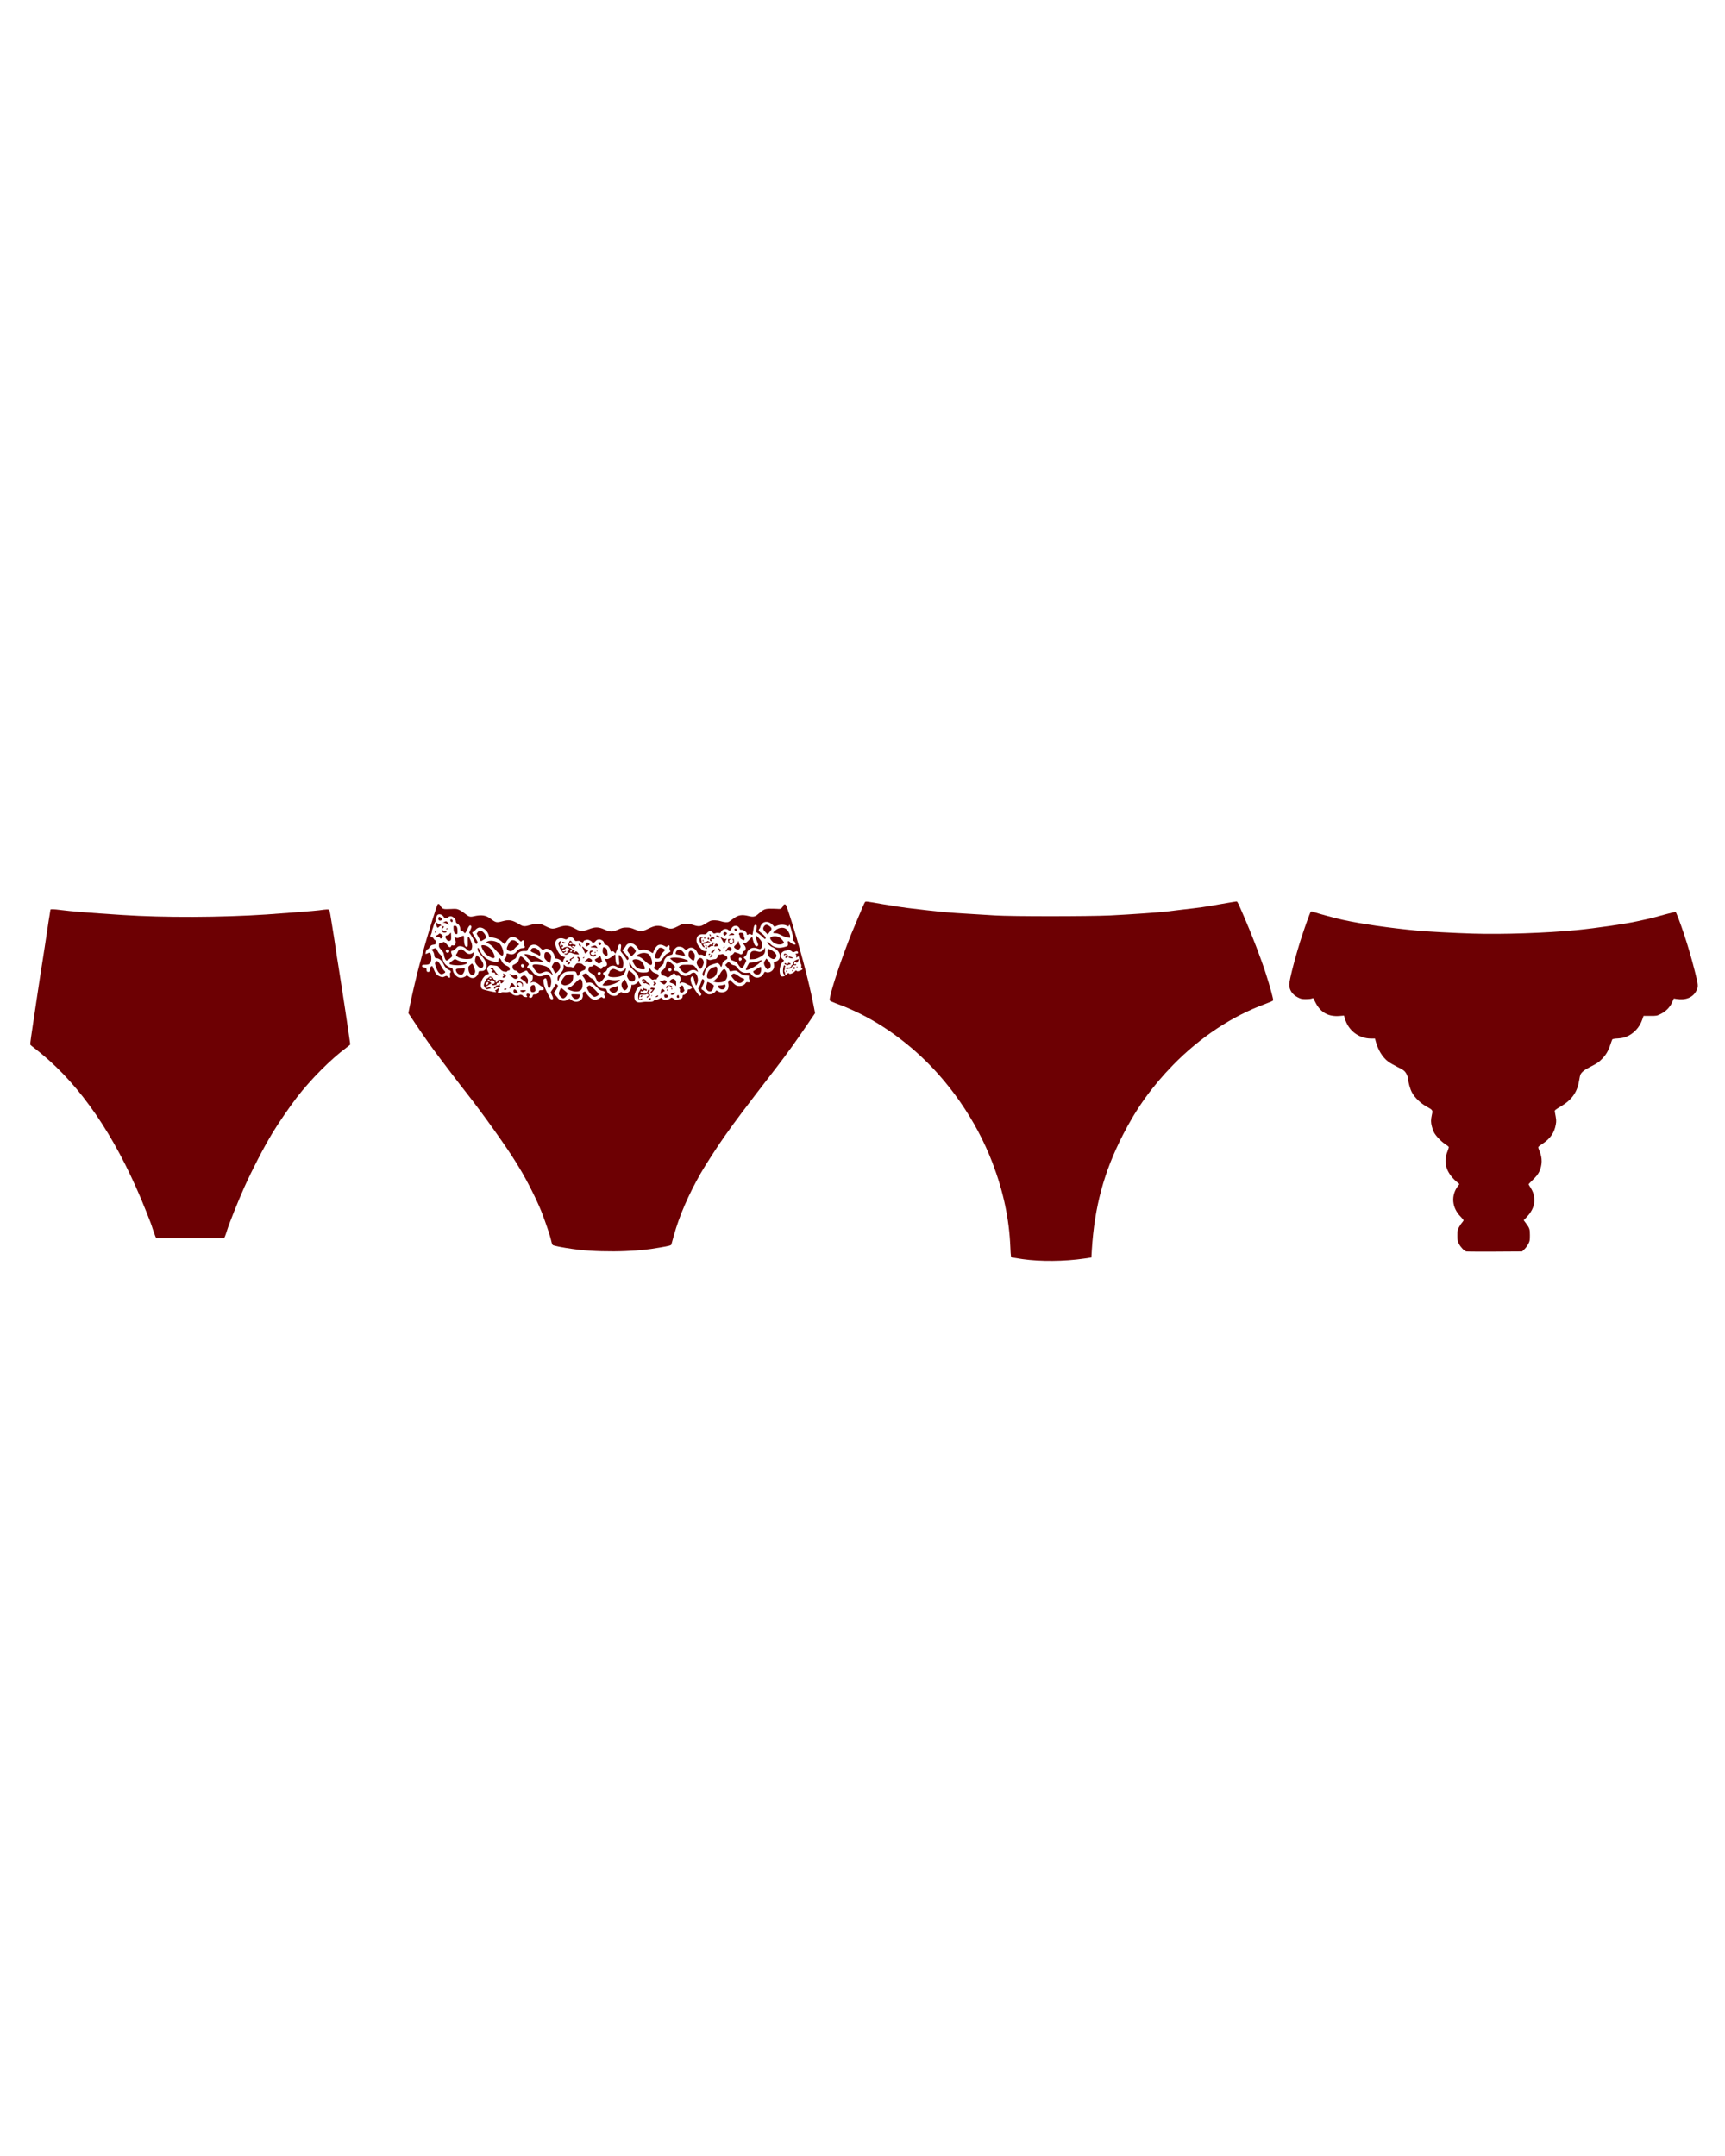 <svg version="1.0" preserveAspectRatio="xMidYMid meet" height="1350" viewBox="0 0 810 1012.5" zoomAndPan="magnify" width="1080" xmlns:xlink="http://www.w3.org/1999/xlink" xmlns="http://www.w3.org/2000/svg"><path fill-rule="nonzero" fill-opacity="1" d="M 23.676 427.227 C 23.676 427.332 23.496 428.469 23.289 429.738 C 23.055 431.008 22.59 434.008 22.254 436.441 C 21.891 438.848 21.32 442.707 20.961 444.984 C 19.664 453.109 17.699 466 17.18 469.57 C 16.895 471.562 16.43 474.695 16.145 476.559 C 14.879 484.789 14.102 490.305 14.203 490.562 C 14.258 490.719 15.422 491.699 16.793 492.711 C 18.137 493.746 20.855 495.996 22.824 497.758 C 40.965 513.934 56.34 537.824 68.66 568.961 C 70.758 574.238 71.043 574.965 71.688 577.062 C 72.078 578.25 72.594 579.727 72.855 580.375 L 73.344 581.512 L 105.18 581.512 L 105.57 580.812 C 105.75 580.398 106.242 579.078 106.605 577.836 C 107.59 574.602 112.016 563.551 114.758 557.469 C 118.641 548.902 123.637 539.219 127.93 532.078 C 130.418 527.91 136.137 519.574 139.371 515.383 C 145.918 506.895 155.34 497.422 162.484 492.141 C 163.598 491.312 164.477 490.586 164.477 490.512 C 164.477 490.25 162.742 478.422 161.762 472.031 C 161.242 468.691 160.414 463.332 159.922 460.125 C 159.43 456.914 158.859 453.293 158.652 452.047 C 158.422 450.805 158.031 448.168 157.75 446.227 C 157.336 443.172 156.559 438.305 155.133 429.582 C 154.98 428.523 154.695 427.488 154.566 427.305 C 154.281 426.969 153.453 426.996 149.727 427.512 C 147.859 427.77 134.637 428.805 125.137 429.453 C 103.758 430.879 76.996 430.98 57.453 429.688 C 41.484 428.652 33.488 428.004 28.492 427.355 C 25.258 426.941 23.676 426.891 23.676 427.227 Z M 23.676 427.227" fill="#6d0003"></path><path fill-rule="nonzero" fill-opacity="1" d="M 205.422 424.871 C 204.953 425.734 200.75 439.285 199.301 444.562 C 198.93 445.918 197.992 449.328 197.223 452.156 C 195.797 457.27 193.602 466.59 192.387 472.617 L 191.758 475.793 L 195.004 480.676 C 199.23 486.98 202.781 492.004 206.777 497.238 C 208.527 499.551 210.957 502.773 212.195 504.383 C 215.094 508.191 216.891 510.527 219.648 514.031 C 227.051 523.469 238.219 539.164 242.305 545.895 C 242.867 546.828 243.637 548.09 244.012 548.695 C 247.375 554.207 252.094 563.574 254.266 569.066 C 255.945 573.41 257.934 579.156 258.516 581.445 C 259.402 584.996 259.219 584.668 260.57 585.043 C 262.23 585.531 268.164 586.512 271.973 586.934 C 277.902 587.613 286.852 587.844 293.648 587.543 C 300.797 587.215 303.785 586.91 309.766 585.883 C 314.367 585.09 315.113 584.879 315.254 584.434 C 315.301 584.27 315.84 582.332 316.445 580.16 C 318.969 571.051 323.219 561.215 329.012 551.031 C 331.207 547.176 337.258 537.812 340.457 533.324 C 346.367 525.012 348.773 521.832 364.684 501.184 C 369.727 494.621 373.723 489.062 379.98 479.859 L 382.738 475.793 L 382.105 472.5 C 379.934 461.125 375.191 443.324 370.613 429.309 C 369.191 425.012 369.074 424.707 368.535 424.707 C 368.117 424.707 367.93 424.871 367.812 425.27 C 367.742 425.57 367.414 426.086 367.086 426.391 C 366.574 426.879 366.363 426.926 364.844 426.809 C 363.91 426.762 362.371 426.715 361.363 426.738 C 359.215 426.785 358.398 427.16 356.344 428.984 C 354.566 430.57 353.867 430.758 351.578 430.195 C 348.285 429.379 346.625 429.684 344.219 431.504 C 343.402 432.137 342.516 432.742 342.258 432.883 C 341.578 433.258 340.109 433.164 338.473 432.648 C 336.699 432.09 334.617 432.043 333.43 432.531 C 332.961 432.742 331.91 433.328 331.094 433.863 C 329.152 435.125 328.055 435.242 325.625 434.426 C 324.363 434.004 323.336 433.816 322.191 433.816 C 320.676 433.816 320.371 433.91 318.316 434.984 C 315.629 436.387 314.996 436.434 312.055 435.43 C 309.043 434.402 307.711 434.52 304.441 436.129 C 301.473 437.578 300.914 437.602 298.039 436.457 C 296.219 435.711 295.633 435.594 294.137 435.594 C 292.621 435.594 292.105 435.711 290.285 436.527 C 287.504 437.742 286.523 437.742 283.859 436.527 C 281.105 435.266 279.469 435.242 276.504 436.387 C 273.816 437.414 272.531 437.461 270.898 436.551 C 267.184 434.496 265.734 434.309 262.441 435.43 C 259.566 436.41 259.055 436.387 256.25 434.984 C 254.195 433.957 253.727 433.816 252.465 433.816 C 251.578 433.816 250.223 434.051 249.055 434.402 C 246.395 435.195 245.691 435.172 244.012 434.145 C 240.555 432.043 239.105 431.762 235.93 432.648 C 233.195 433.398 232.797 433.328 230.301 431.41 C 228.172 429.777 226.023 429.496 222.426 430.312 C 220.723 430.711 220.184 430.547 218.41 429.121 C 217.594 428.469 216.379 427.652 215.676 427.324 C 214.461 426.762 214.273 426.738 211.473 426.879 C 208.109 427.043 207.734 426.926 206.918 425.504 C 206.355 424.473 205.75 424.242 205.422 424.871 Z M 207.969 430.105 C 208.344 430.5 208.645 430.922 208.645 431.039 C 208.645 431.434 209.977 431.25 210.398 430.781 C 210.656 430.477 211.121 430.312 211.637 430.312 C 212.688 430.312 214.02 431.574 214.02 432.602 C 214.02 433.164 214.184 433.422 214.812 433.793 C 215.652 434.332 216.074 435.102 216.168 436.387 C 216.238 437.09 216.332 437.203 216.891 437.273 C 217.242 437.32 217.664 437.555 217.824 437.812 C 218.27 438.535 218.551 438.348 219.273 436.738 C 219.648 435.898 220.137 435.031 220.371 434.82 C 220.77 434.473 220.84 434.473 221.164 434.801 C 221.492 435.125 221.469 435.289 220.934 436.574 L 220.324 438.023 L 221.145 439.145 C 221.586 439.773 222.289 440.988 222.684 441.828 C 223.434 443.465 223.594 443.605 224.062 443.043 C 224.438 442.602 224.273 442.18 222.895 440.008 C 222.242 438.98 221.727 438.07 221.727 437.977 C 221.727 437.859 221.961 437.695 222.266 437.578 C 222.543 437.461 223.012 437.066 223.293 436.668 C 223.57 436.27 224.203 435.828 224.645 435.688 C 226.398 435.102 228.781 436.785 229.457 439.051 L 229.738 440.031 L 231.305 440.289 C 233.219 440.59 234.738 441.316 235.883 442.484 C 236.371 442.996 236.863 443.395 236.957 443.395 C 237.051 443.395 237.355 442.949 237.633 442.438 C 238.266 441.176 239.387 440.172 240.32 439.984 C 241.277 439.797 242.633 440.406 243.754 441.48 C 244.594 442.297 244.664 442.32 244.969 441.922 C 245.133 441.691 245.48 441.527 245.715 441.574 C 246.066 441.645 246.137 441.852 246.066 442.789 C 246.043 443.418 246.137 444.07 246.277 444.234 C 246.719 444.797 246.348 445.262 245.438 445.262 C 244.312 445.262 243.496 445.73 242.562 446.875 C 241.582 448.113 240.461 448.465 239.082 447.996 C 237.984 447.621 237.844 447.668 237.844 448.465 C 237.844 449.141 237.445 449.934 236.934 450.332 C 236.605 450.566 236.629 450.66 237.145 451.078 C 237.469 451.336 238.055 451.734 238.477 451.945 L 239.199 452.363 L 239.828 451.617 C 240.156 451.219 240.855 450.707 241.348 450.496 C 242.047 450.168 242.328 449.887 242.539 449.258 C 243.145 447.297 244.176 446.594 246.277 446.617 C 247.539 446.641 247.633 446.594 247.773 446.035 C 248.098 444.68 249.336 443.652 250.621 443.629 C 251.766 443.629 252.582 444.027 253.773 445.195 C 254.824 446.223 254.871 446.246 255.387 445.871 C 257.113 444.68 259.988 446.57 260.41 449.164 C 260.547 450.027 260.641 450.168 261.133 450.168 C 261.902 450.168 263.094 450.707 263.633 451.289 C 264.098 451.828 264.473 451.781 264.473 451.172 C 264.473 450.988 264.684 450.52 264.941 450.145 L 265.43 449.492 L 264.777 449.328 C 263.609 449.047 262.629 448.09 261.785 446.406 C 260.828 444.516 260.547 443.02 260.969 441.992 C 261.508 440.684 263.305 440.219 265.035 440.941 C 265.875 441.293 265.922 441.293 266.598 440.707 C 267.742 439.75 268.84 439.938 269.637 441.223 C 270.102 441.969 270.195 442.016 271.035 441.875 C 271.738 441.758 272.156 441.828 272.812 442.227 C 273.488 442.625 273.699 442.648 273.84 442.414 C 273.957 442.25 274.051 442.039 274.051 441.969 C 274.051 441.738 275.219 441.293 275.871 441.293 C 276.574 441.293 278.02 442.086 278.02 442.461 C 278.02 442.926 279.188 442.695 279.539 442.133 C 280.102 441.293 281.105 440.941 282.039 441.27 C 283.066 441.621 283.629 442.203 283.629 442.859 C 283.629 443.254 283.812 443.465 284.281 443.629 C 284.633 443.77 285.074 443.957 285.262 444.051 C 285.824 444.375 286.664 445.754 286.664 446.363 C 286.664 446.875 286.734 446.922 287.34 446.781 C 287.879 446.664 288.113 446.758 288.484 447.25 L 288.977 447.855 L 289.445 446.758 C 289.723 446.176 290.027 445.309 290.168 444.82 C 290.496 443.652 290.727 443.324 291.242 443.441 C 291.734 443.535 291.777 444.164 291.453 445.777 C 291.289 446.57 291.359 446.734 292.27 447.762 C 292.809 448.371 293.508 449.328 293.836 449.863 C 294.488 450.988 294.699 451.078 295.074 450.426 C 295.258 450.051 295.121 449.75 294.324 448.719 C 293.789 448.043 293.109 447.25 292.809 446.969 C 292.152 446.34 292.129 446.059 292.762 445.684 C 293.016 445.52 293.438 444.984 293.695 444.516 C 294.887 442.203 297.688 442.531 299.465 445.172 C 300.234 446.34 300.305 446.383 300.961 446.152 C 302.129 445.73 304.137 446.082 305.281 446.875 C 305.84 447.273 306.379 447.598 306.496 447.598 C 306.59 447.598 306.801 447.203 306.938 446.711 C 307.266 445.66 308.199 444.328 308.926 443.934 C 309.719 443.488 310.793 443.582 311.938 444.188 L 312.988 444.75 L 313.48 444.281 C 314.133 443.629 314.555 443.957 314.391 444.961 C 314.297 445.496 314.367 445.965 314.602 446.316 C 314.996 446.922 314.973 446.945 313.176 447.855 C 312.801 448.043 312.266 448.559 312.008 448.977 C 311.75 449.398 311.191 450.168 310.746 450.66 C 310.047 451.477 309.859 451.57 308.855 451.57 L 307.758 451.57 L 307.617 452.785 C 307.523 453.438 307.359 454.094 307.219 454.234 C 306.844 454.605 306.938 454.77 307.781 455.285 C 308.832 455.938 309.02 455.914 309.414 455.004 C 309.578 454.582 310.164 453.883 310.699 453.461 C 311.332 452.949 311.656 452.504 311.656 452.156 C 311.656 450.566 313.012 448.93 314.695 448.535 C 315.746 448.277 315.816 448.23 315.957 447.32 C 316.074 446.641 316.375 446.105 317.008 445.449 C 317.777 444.703 318.059 444.562 318.875 444.562 C 319.996 444.562 320.605 444.82 321.516 445.684 L 322.145 446.27 L 322.871 445.637 C 324.363 444.375 326.398 445.078 327.402 447.227 C 327.961 448.395 328.008 448.441 328.805 448.348 C 329.34 448.277 329.855 448.395 330.227 448.629 C 330.953 449.117 331.277 449.094 331.277 448.582 C 331.277 448.371 331.441 447.879 331.629 447.508 C 332.098 446.641 332.121 446.664 331.117 446.664 C 330.391 446.664 330.086 446.477 329.059 445.426 C 327.66 443.98 327.074 442.859 327.074 441.551 C 327.074 439.562 328.125 438.629 330.203 438.77 C 331.348 438.84 331.488 438.793 332.074 438.07 C 332.891 437.113 333.871 437.066 334.664 437.93 C 335.203 438.488 335.297 438.535 335.949 438.258 C 336.348 438.094 336.977 438.023 337.469 438.117 C 338.191 438.258 338.309 438.211 338.496 437.742 C 339.035 436.34 340.973 435.781 342 436.715 C 342.609 437.25 343.145 437.066 343.449 436.176 C 343.961 434.754 345.785 434.285 346.812 435.336 C 347.141 435.641 347.395 436.059 347.395 436.27 C 347.395 436.527 347.629 436.621 348.215 436.621 C 349.125 436.621 350.668 437.789 350.668 438.465 C 350.668 439.098 350.898 439.191 351.508 438.793 C 352.02 438.465 352.113 438.465 352.629 438.816 C 352.957 439.027 353.258 439.098 353.328 439.004 C 353.375 438.91 353.562 437.906 353.727 436.785 C 354.008 434.707 354.332 434.121 355.012 434.379 C 355.34 434.496 355.363 434.777 355.223 436.105 L 355.059 437.695 L 356.391 438.582 C 357.113 439.098 358 439.867 358.375 440.312 C 359.027 441.105 359.543 441.152 359.543 440.383 C 359.543 439.961 358.281 438.676 357.043 437.812 C 356.227 437.25 356.062 436.621 356.602 436.176 C 356.762 436.035 356.973 435.617 357.043 435.242 C 357.113 434.891 357.465 434.262 357.789 433.863 C 358.98 432.465 361.18 432.648 362.766 434.309 L 363.676 435.242 L 364.773 434.754 C 366.199 434.145 368.254 434.121 369.398 434.707 C 370.242 435.148 370.242 435.148 370.477 434.66 L 370.684 434.168 L 370.941 434.66 C 371.082 434.914 371.527 436.363 371.898 437.883 C 372.461 440.008 372.555 440.73 372.367 441.105 C 372.227 441.363 372.156 441.574 372.203 441.598 C 372.926 441.969 373.207 442.25 373.395 442.789 C 373.512 443.137 373.559 443.488 373.488 443.559 C 373.207 443.84 371.875 443.301 371.293 442.672 C 370.918 442.297 370.453 441.992 370.242 441.992 C 369.891 441.992 369.844 442.156 369.961 442.996 C 370.148 444.234 369.984 444.352 367.812 444.867 C 365.219 445.473 363.117 444.891 361.527 443.137 C 360.547 442.039 360.172 441.969 360.5 442.902 C 360.711 443.512 362.254 444.797 362.742 444.797 C 362.859 444.797 363.469 445.172 364.145 445.613 C 366.879 447.461 366.926 450.777 364.215 451.594 L 363.328 451.875 L 363.445 453.066 C 363.539 453.953 363.469 454.488 363.188 455.051 C 362.484 456.383 360.688 457.082 359.543 456.477 C 359.145 456.266 359.027 456.359 358.609 457.152 C 358.07 458.227 357.441 458.719 356.203 459.07 C 355.035 459.371 353.492 458.719 352.723 457.551 C 352.184 456.734 352.184 456.734 350.785 456.848 C 348.938 457.012 347.629 456.383 346.367 454.652 C 345.621 453.648 345.293 453.414 344.57 453.301 C 344.031 453.207 343.449 452.879 343.051 452.48 C 342.234 451.641 342.047 451.641 341.207 452.504 L 340.527 453.207 L 341.371 454.094 C 341.836 454.559 342.352 455.262 342.492 455.637 C 342.68 456.172 342.816 456.266 343.262 456.125 C 343.543 456.055 344.195 455.914 344.711 455.844 C 345.668 455.727 345.973 455.867 348.074 457.434 C 348.539 457.785 349.266 457.992 350.246 458.086 L 351.719 458.227 L 351.648 459 C 351.625 459.418 351.742 460.004 351.953 460.281 C 352.418 461.031 352.09 461.473 351.18 461.266 C 350.574 461.148 350.41 461.219 350.059 461.73 C 349.523 462.551 348.473 463.062 347.281 463.062 C 345.996 463.062 345.457 462.781 343.938 461.289 L 342.703 460.098 L 342.234 460.68 C 341.953 461.055 341.836 461.43 341.953 461.73 C 342.234 462.574 342.094 464.09 341.672 464.746 C 340.785 466.074 338.684 466.473 337.188 465.562 L 336.395 465.07 L 335.902 465.703 C 335.297 466.473 334.152 466.988 333.031 466.988 C 332.352 466.988 332.004 466.777 331.137 465.938 C 330.578 465.352 330.016 464.887 329.926 464.887 C 329.809 464.887 329.621 464.77 329.48 464.629 C 329.27 464.418 329.387 464.02 329.879 463.039 C 330.766 461.242 330.906 460.562 330.438 460.121 C 329.855 459.535 329.691 459.652 329.293 461.078 C 329.082 461.824 328.664 462.852 328.359 463.367 L 327.82 464.301 L 328.641 465.656 C 329.34 466.754 329.434 467.035 329.176 467.336 C 329.012 467.523 328.758 467.688 328.57 467.688 C 328.125 467.688 325.207 463.344 324.715 461.918 C 324.156 460.375 324.156 459.23 324.691 458.742 C 325.301 458.18 325.648 458.555 325.93 460.098 C 326.07 460.867 326.352 461.801 326.559 462.199 L 326.91 462.898 L 327.332 461.965 C 327.844 460.867 327.867 459.723 327.449 458.508 C 326.746 456.57 325.672 456.219 324.18 457.457 C 322.496 458.836 320.488 458.602 318.945 456.848 C 318.406 456.242 318.012 456.008 317.543 456.008 C 316.375 456.008 316.094 455.355 316.82 454.352 C 317.055 454.047 316.914 453.812 315.98 452.949 C 315.371 452.387 314.625 451.781 314.297 451.617 C 313.27 451.055 313.082 451.312 312.5 453.977 C 312.359 454.559 311.703 455.285 310.605 456.102 C 310.258 456.359 310.234 456.5 310.465 457.246 C 310.652 457.809 310.91 458.109 311.191 458.109 C 311.727 458.109 313.223 458.742 313.41 459.047 C 313.551 459.277 314.344 458.789 315.535 457.691 C 316.305 457.012 316.984 457.035 317.262 457.762 C 317.449 458.25 317.59 458.32 318.152 458.203 C 319.414 457.949 320.02 459.652 319.25 461.148 C 318.922 461.777 319.133 462.176 319.484 461.613 C 319.738 461.195 321.281 461.359 322.145 461.895 C 322.59 462.199 323.406 462.594 323.922 462.781 C 324.434 462.992 324.879 463.32 324.926 463.531 C 325.02 464.066 324.34 464.652 323.547 464.652 C 322.965 464.652 322.871 464.746 322.871 465.258 C 322.871 465.984 321.703 467.219 321.023 467.219 C 320.652 467.219 320.535 467.359 320.535 467.875 C 320.535 468.809 319.926 469.23 318.34 469.418 C 317.172 469.531 316.891 469.512 316.469 469.137 C 315.816 468.551 315.207 468.344 315.02 468.645 C 314.926 468.785 314.438 469.09 313.922 469.324 C 312.801 469.836 311.797 469.719 311.004 469.02 L 310.488 468.527 L 309.578 469.043 C 309.09 469.324 308.363 469.555 307.969 469.555 C 307.547 469.555 307.148 469.742 306.961 470.023 C 306.637 470.469 305.746 470.562 303.016 470.469 C 302.688 470.469 301.918 470.562 301.285 470.68 C 299.02 471.098 297.875 470.211 297.875 467.992 C 297.875 466.031 299.652 463.016 300.82 463.016 C 301.285 463.016 301.238 462.828 300.562 462.035 C 300.234 461.66 299.977 461.172 299.977 460.961 C 299.977 460.68 299.793 460.797 299.395 461.312 C 298.785 462.082 297.41 462.688 296.824 462.457 C 296.566 462.363 296.473 462.527 296.473 463.086 C 296.449 465.609 294.254 467.199 292.246 466.145 C 291.547 465.797 291.523 465.797 290.52 466.73 C 289.605 467.57 289.328 467.688 288.391 467.688 C 286.734 467.688 285.402 466.707 284.91 465.117 C 284.68 464.348 284.398 464.184 283.324 464.184 C 282.832 464.184 282.156 464.043 281.781 463.855 C 280.848 463.367 279.516 461.801 279.188 460.82 C 278.957 460.121 278.699 459.863 277.879 459.512 C 277.203 459.207 276.598 458.695 276.129 458.016 C 275.43 457.035 275.359 456.988 274.656 457.223 C 273.301 457.691 273.188 457.969 274.004 458.906 C 274.402 459.371 274.844 460.168 274.984 460.68 C 275.242 461.613 275.242 461.613 276.152 461.473 C 277.602 461.242 278.184 461.52 279.984 463.367 C 281.383 464.816 281.828 465.117 282.645 465.258 C 283.883 465.445 284.188 465.797 283.836 466.613 C 283.605 467.082 283.605 467.289 283.812 467.5 C 284.586 468.273 283.719 469.23 282.926 468.504 C 282.508 468.109 282.438 468.133 281.383 468.832 C 280.078 469.672 279.258 469.742 277.859 469.066 C 276.969 468.621 275.242 466.684 274.914 465.75 C 274.844 465.539 274.656 465.562 274.191 465.82 C 273.605 466.121 273.559 466.238 273.676 467.105 C 274.098 469.906 270.617 471.52 268.234 469.602 L 267.395 468.949 L 266.598 469.488 C 265.082 470.516 262.816 470.047 261.762 468.48 C 261.508 468.133 261.039 467.57 260.688 467.199 C 260.316 466.848 260.035 466.496 260.035 466.402 C 260.035 466.309 260.316 465.914 260.664 465.492 C 260.992 465.094 261.461 464.348 261.691 463.832 C 262.066 462.992 262.09 462.875 261.738 462.504 C 261.227 461.918 260.805 461.988 260.641 462.641 C 260.57 462.945 260.082 463.762 259.566 464.441 C 259.055 465.117 258.633 465.82 258.633 466.008 C 258.633 466.168 258.914 466.824 259.242 467.477 C 259.871 468.762 259.848 469.324 259.148 469.324 C 258.539 469.324 258.445 469.16 256.906 466.145 C 255.992 464.324 255.527 463.062 255.316 461.871 C 255.035 460.191 255.035 460.145 255.574 459.699 C 256.367 459.07 256.648 459.465 256.977 461.73 C 257.113 462.758 257.395 463.742 257.559 463.926 C 258.098 464.465 258.727 463.203 258.82 461.406 C 258.914 459.629 258.445 458.461 257.418 457.902 C 256.859 457.574 256.695 457.598 255.551 458.062 C 253.215 459.023 251.602 458.531 249.969 456.359 C 249.43 455.656 248.754 455.004 248.449 454.934 C 247.492 454.699 247.281 454.211 247.863 453.602 C 248.121 453.301 248.355 452.973 248.355 452.879 C 248.355 452.527 245.691 449.656 245.039 449.328 C 244.406 449 244.383 449 243.918 449.91 C 243.66 450.426 243.449 450.988 243.449 451.172 C 243.449 451.617 242.305 452.598 241.418 452.973 C 240.766 453.23 240.648 453.367 240.648 454.047 C 240.648 454.934 241.324 455.773 242.023 455.773 C 242.281 455.773 242.797 456.078 243.168 456.477 C 243.871 457.152 243.895 457.176 244.781 456.824 C 245.273 456.617 245.949 456.312 246.301 456.125 C 247.188 455.613 247.375 455.68 247.91 456.594 C 248.262 457.152 248.566 457.41 248.938 457.41 C 250.316 457.41 250.645 459.348 249.523 460.914 L 248.984 461.66 L 249.523 461.383 C 250.434 460.891 251.789 461.242 253.027 462.293 C 253.656 462.828 254.266 463.25 254.383 463.25 C 254.777 463.25 255.41 464.137 255.316 464.582 C 255.246 464.906 255.012 465 254.195 465 C 253.285 465 253.168 465.07 253.004 465.656 C 252.77 466.543 252.164 466.965 251.16 466.988 C 250.41 466.988 250.293 467.082 250.105 467.734 C 249.875 468.551 249.242 468.809 248.59 468.387 C 248.309 468.227 248.309 468.109 248.543 467.875 C 248.684 467.734 248.824 467.453 248.824 467.289 C 248.824 466.895 248.004 466.496 247.562 466.66 C 247.141 466.824 247.07 467.57 247.445 467.828 C 247.609 467.922 247.609 468.062 247.469 468.203 C 247.188 468.48 245.551 468.016 245.551 467.664 C 245.551 467.336 244.359 466.941 244.059 467.176 C 243.078 467.945 240.902 467.523 240.016 466.402 C 239.457 465.703 239.34 465.656 238.73 465.867 C 238.359 466.008 237.492 466.055 236.84 465.984 C 235.977 465.914 235.508 465.961 235.25 466.215 C 234.715 466.66 233.547 466.379 233.781 465.844 C 234.316 464.535 234.41 464.184 234.27 464.043 C 234.176 463.949 233.805 464.16 233.453 464.488 C 233.078 464.84 232.727 465.047 232.637 464.953 C 232.543 464.887 232.473 464.906 232.473 465.023 C 232.473 465.164 232.59 465.375 232.75 465.539 C 233.336 466.121 232.637 466.074 229.551 465.352 C 226.633 464.676 226.352 464.559 226.047 463.949 C 225.066 462.035 226.609 458.508 228.781 457.645 C 229.203 457.457 229.574 457.316 229.621 457.27 C 229.668 457.246 229.48 456.871 229.227 456.453 C 228.547 455.355 228.594 454.469 229.363 453.766 C 229.902 453.254 230.16 453.184 230.953 453.301 C 231.469 453.391 232.285 453.461 232.75 453.508 C 233.312 453.555 233.758 453.742 233.965 454.023 C 235.062 455.566 235.883 456.195 236.957 456.312 C 237.773 456.43 238.055 456.383 238.172 456.125 C 238.242 455.938 238.5 455.773 238.754 455.773 C 239.363 455.773 239.457 455.566 239.316 454.77 C 239.223 454.281 238.918 454 237.984 453.578 C 236.629 452.949 236.047 452.387 235.391 451.008 C 234.762 449.75 234.105 449.586 234.105 450.73 C 234.105 451.969 233.617 452.109 231.398 451.477 C 228.383 450.637 226.422 449 225.301 446.406 C 224.621 444.844 224.297 444.656 224.297 445.848 C 224.297 446.5 224.578 447.016 225.883 448.535 C 227.941 451.008 228.5 452.062 228.5 453.484 C 228.5 454.445 228.383 454.746 227.824 455.332 C 227.238 455.891 226.938 456.008 225.977 456.008 C 224.832 456.008 224.809 456.008 224.645 456.871 C 224.555 457.387 224.18 458.039 223.711 458.508 C 222.66 459.559 221.281 459.605 220.043 458.578 C 219.531 458.156 219.133 457.969 219.039 458.109 C 218.691 458.695 216.961 459.324 216.074 459.207 C 214.391 458.977 212.641 457.012 212.617 455.355 C 212.617 455.051 212.43 454.77 212.219 454.699 C 209.625 453.836 208.344 452.551 207.805 450.262 C 207.57 449.258 207.312 448.789 206.73 448.301 C 206.285 447.949 205.703 447.109 205.398 446.453 C 204.793 445.172 204.605 445.102 203.391 445.59 L 202.574 445.941 L 203.133 446.547 C 203.461 446.898 203.766 447.598 203.855 448.137 C 204.113 449.82 204.16 449.863 205.234 450.027 C 206.473 450.215 207.57 451.219 208.32 452.855 C 208.902 454.164 209.789 455.098 210.934 455.543 C 211.684 455.82 211.938 456.523 211.449 456.824 C 211.285 456.918 211.262 457.387 211.332 457.992 C 211.543 459.254 211.168 459.535 210.328 458.742 C 209.695 458.18 209.695 458.18 208.785 458.578 C 207.945 458.953 207.805 458.977 206.801 458.648 C 205.305 458.133 204.559 457.363 203.809 455.496 C 203.484 454.605 203.109 453.836 203.016 453.766 C 202.551 453.484 201.871 454.281 201.871 455.074 C 201.871 456.148 201.59 456.547 200.914 456.43 C 200.492 456.383 200.352 456.195 200.328 455.773 C 200.309 454.699 200.238 454.605 199.16 454.352 C 198.297 454.117 198.109 454 198.18 453.578 C 198.25 453.137 198.414 453.09 199.699 453.066 C 201.359 453.066 201.918 452.715 202.363 451.406 C 202.711 450.332 202.527 448.16 202.035 447.668 C 201.684 447.297 201.59 447.297 200.797 447.668 C 200.328 447.902 199.887 448.02 199.816 447.949 C 199.746 447.902 199.816 447.414 199.98 446.898 C 200.168 446.246 200.445 445.871 200.844 445.73 C 201.148 445.613 201.406 445.426 201.406 445.332 C 201.43 445.219 201.66 444.844 201.988 444.469 C 202.387 443.957 202.805 443.746 203.555 443.652 C 204.535 443.512 204.559 443.488 204.629 442.508 C 204.676 441.758 204.629 441.527 204.348 441.527 C 204.137 441.527 203.832 441.199 203.625 440.824 C 203.414 440.406 203.086 440.125 202.781 440.125 C 202.152 440.125 202.012 439.586 202.434 438.746 C 202.641 438.371 202.805 437.766 202.805 437.438 C 202.805 437.113 202.898 436.668 203.016 436.434 C 203.133 436.223 203.414 435.406 203.625 434.637 C 203.855 433.863 204.184 433.117 204.371 432.953 C 204.559 432.812 204.652 432.578 204.582 432.441 C 204.371 432.113 204.887 430.312 205.328 429.777 C 205.914 429.098 207.176 429.262 207.969 430.105 Z M 370.824 446.176 C 371.129 446.293 371.551 446.547 371.734 446.734 C 372.227 447.227 372.625 447.273 373.371 446.898 C 374.141 446.523 374.727 446.734 374.727 447.367 C 374.727 447.715 374.562 447.832 374.141 447.832 C 373.816 447.832 373.559 447.926 373.559 448.066 C 373.559 448.184 373.676 448.301 373.816 448.301 C 373.977 448.301 374.023 448.559 373.957 449 C 373.793 449.75 374.023 449.91 374.492 449.352 C 374.867 448.906 375.191 449.117 375.191 449.773 C 375.191 450.051 375.355 450.496 375.543 450.73 C 375.73 450.988 375.895 451.523 375.895 451.945 C 375.895 452.363 376.012 452.785 376.152 452.879 C 376.289 452.973 376.336 453.344 376.27 453.789 C 376.152 454.352 376.223 454.582 376.477 454.699 C 377.156 454.957 376.805 455.449 375.637 455.867 C 374.562 456.242 374.398 456.242 374.07 455.938 C 373.77 455.613 373.676 455.656 373.16 456.266 C 372.531 456.988 370.73 457.668 370.566 457.199 C 370.43 456.801 369.961 456.895 369.516 457.41 C 368.957 458.062 368.652 457.992 368.652 457.223 C 368.652 456.871 368.535 456.453 368.395 456.312 C 368.207 456.125 368.207 455.914 368.418 455.566 C 368.559 455.285 368.605 454.863 368.535 454.605 C 368.465 454.375 368.512 454.117 368.652 454.023 C 368.84 453.906 368.84 453.766 368.629 453.531 C 368.23 453.043 368.023 453.301 367.812 454.535 C 367.531 456.195 367.672 457.223 368.254 457.691 C 368.699 458.039 368.723 458.133 368.418 458.344 C 368.23 458.461 367.766 458.578 367.414 458.578 C 366.879 458.578 366.691 458.414 366.41 457.762 C 365.711 456.078 366.27 452.996 367.508 451.758 L 368.184 451.078 L 367.367 450.309 C 366.785 449.75 366.551 449.328 366.551 448.812 C 366.551 447.762 367.555 446.688 368.676 446.523 C 369.191 446.43 369.656 446.27 369.727 446.176 C 369.891 445.918 370.125 445.918 370.824 446.176 Z M 245.902 453.113 C 246.324 453.555 246.277 453.883 245.738 454.234 C 245.461 454.398 245.25 454.375 244.992 454.164 C 244.547 453.789 244.5 453.066 244.922 452.902 C 245.391 452.691 245.504 452.715 245.902 453.113 Z M 315.254 455.121 C 315.441 455.449 315.418 455.613 315.113 455.914 C 314.414 456.617 313.363 455.703 313.992 454.934 C 314.367 454.512 314.906 454.582 315.254 455.121 Z M 315.254 455.121" fill="#6d0003"></path><path fill-rule="nonzero" fill-opacity="1" d="M 205.938 430.875 C 205.492 432.02 206.402 432.789 207.359 432.09 C 207.828 431.762 207.828 431.738 207.266 431.156 C 206.637 430.477 206.121 430.383 205.938 430.875 Z M 205.938 430.875" fill="#6d0003"></path><path fill-rule="nonzero" fill-opacity="1" d="M 211.449 432.16 C 211.449 432.395 211.613 432.719 211.801 432.883 C 212.289 433.281 212.711 432.859 212.5 432.207 C 212.312 431.574 211.449 431.551 211.449 432.16 Z M 211.449 432.16" fill="#6d0003"></path><path fill-rule="nonzero" fill-opacity="1" d="M 208.527 433 L 207.828 433.305 L 208.504 433.328 C 208.879 433.352 209.535 433.609 209.977 433.957 C 210.863 434.637 211.051 434.262 210.258 433.258 C 209.719 432.578 209.512 432.531 208.527 433 Z M 208.527 433" fill="#6d0003"></path><path fill-rule="nonzero" fill-opacity="1" d="M 204.793 434.098 C 205 435.031 205.328 435.688 205.586 435.688 C 205.68 435.688 205.961 435.477 206.191 435.219 C 206.426 434.961 206.777 434.754 206.941 434.754 C 207.57 434.754 207.082 434.168 206.426 434.145 C 206.078 434.121 205.68 433.957 205.562 433.723 C 205.445 433.516 205.188 433.352 205 433.352 C 204.723 433.352 204.676 433.516 204.793 434.098 Z M 204.793 434.098" fill="#6d0003"></path><path fill-rule="nonzero" fill-opacity="1" d="M 358.867 434.891 C 358.094 435.875 358.234 436.621 359.449 437.789 L 360.5 438.84 L 360.945 438.258 C 361.203 437.93 361.621 437.367 361.902 437.02 C 362.324 436.457 362.371 436.27 362.16 435.781 C 361.832 435.125 360.57 434.285 359.848 434.285 C 359.566 434.285 359.121 434.566 358.867 434.891 Z M 358.867 434.891" fill="#6d0003"></path><path fill-rule="nonzero" fill-opacity="1" d="M 212.969 436.082 C 212.992 437.508 213.387 438.395 214.066 438.629 C 214.742 438.84 214.859 438.605 214.836 437.156 C 214.812 435.43 214.438 434.754 213.574 434.754 C 212.922 434.754 212.922 434.777 212.969 436.082 Z M 212.969 436.082" fill="#6d0003"></path><path fill-rule="nonzero" fill-opacity="1" d="M 207.406 435.617 C 207.223 436.574 207.477 437.531 207.992 437.812 C 208.621 438.141 209.695 437.977 209.695 437.555 C 209.695 437.297 209.512 437.227 209.043 437.273 C 207.828 437.414 207.223 436.293 208.18 435.617 C 208.668 435.266 208.574 434.984 207.945 434.984 C 207.688 434.984 207.477 435.219 207.406 435.617 Z M 207.406 435.617" fill="#6d0003"></path><path fill-rule="nonzero" fill-opacity="1" d="M 365.523 436.035 C 364.66 436.34 363.047 437.672 363.047 438.07 C 363.047 438.164 363.516 438.258 364.074 438.258 C 364.844 438.258 365.617 438.512 366.949 439.215 C 367.953 439.727 369.262 440.219 369.891 440.289 L 370.988 440.43 L 370.988 439.68 C 370.988 438.84 370.359 437.484 369.586 436.668 C 368.629 435.664 367.203 435.43 365.523 436.035 Z M 365.523 436.035" fill="#6d0003"></path><path fill-rule="nonzero" fill-opacity="1" d="M 209.578 436.293 C 209.578 436.621 209.648 436.621 209.93 436.387 C 210.117 436.223 210.281 436.059 210.281 436.012 C 210.281 435.965 210.117 435.922 209.93 435.922 C 209.742 435.922 209.578 436.082 209.578 436.293 Z M 209.578 436.293" fill="#6d0003"></path><path fill-rule="nonzero" fill-opacity="1" d="M 345.035 436.176 C 344.781 436.316 344.781 436.48 344.969 436.785 C 345.387 437.461 345.996 437.461 345.996 436.785 C 345.996 436.129 345.551 435.852 345.035 436.176 Z M 345.035 436.176" fill="#6d0003"></path><path fill-rule="nonzero" fill-opacity="1" d="M 224.297 437.789 L 223.805 438.465 L 224.762 440.242 C 225.301 441.199 225.77 441.992 225.812 441.992 C 226 441.992 228.059 440.754 228.172 440.57 C 228.453 440.102 227.965 438.887 227.121 438 C 226 436.832 225.043 436.762 224.297 437.789 Z M 224.297 437.789" fill="#6d0003"></path><path fill-rule="nonzero" fill-opacity="1" d="M 204.207 437.672 C 204.207 438.047 204.582 438.141 204.77 437.812 C 204.84 437.695 204.746 437.555 204.559 437.461 C 204.348 437.391 204.207 437.461 204.207 437.672 Z M 204.207 437.672" fill="#6d0003"></path><path fill-rule="nonzero" fill-opacity="1" d="M 340.109 437.719 C 339.688 437.836 339.57 438.371 339.828 439.051 C 340.039 439.562 340.41 439.516 341.02 438.863 C 341.441 438.441 341.488 438.258 341.254 438.094 C 340.785 437.719 340.527 437.625 340.109 437.719 Z M 340.109 437.719" fill="#6d0003"></path><path fill-rule="nonzero" fill-opacity="1" d="M 211.121 438.582 C 210.887 438.957 210.492 439.191 210 439.238 C 209.043 439.332 208.855 440.055 209.578 441.035 C 210.164 441.875 210.793 442.109 211.426 441.738 C 211.824 441.48 211.871 441.199 211.848 439.727 C 211.824 438.793 211.754 438.023 211.66 438.023 C 211.566 438.023 211.332 438.277 211.121 438.582 Z M 211.121 438.582" fill="#6d0003"></path><path fill-rule="nonzero" fill-opacity="1" d="M 347 438.395 C 346.93 438.582 346.977 438.863 347.141 439.027 C 347.281 439.168 347.395 439.586 347.395 439.938 C 347.395 440.43 347.582 440.707 348.168 441.059 C 348.562 441.316 349.055 441.527 349.219 441.527 C 349.66 441.527 349.848 440.824 349.547 440.336 C 349.383 440.102 349.266 439.68 349.266 439.402 C 349.266 438.488 348.82 438.023 347.957 438.023 C 347.441 438.023 347.094 438.164 347 438.395 Z M 347 438.395" fill="#6d0003"></path><path fill-rule="nonzero" fill-opacity="1" d="M 206.055 438.629 C 205.891 438.84 205.492 439.098 205.188 439.215 C 204.441 439.492 204.676 440.031 205.492 439.938 C 205.984 439.891 206.285 440.008 206.566 440.406 C 206.965 440.918 206.988 440.918 207.477 440.477 C 208.133 439.891 207.992 439.262 207.105 438.699 C 206.426 438.277 206.355 438.277 206.055 438.629 Z M 206.055 438.629" fill="#6d0003"></path><path fill-rule="nonzero" fill-opacity="1" d="M 342.609 438.863 C 342.141 439.262 342.07 439.402 342.375 439.285 C 342.633 439.168 343.285 439.098 343.848 439.121 C 344.898 439.145 345.105 438.887 344.383 438.488 C 343.707 438.141 343.379 438.211 342.609 438.863 Z M 342.609 438.863" fill="#6d0003"></path><path fill-rule="nonzero" fill-opacity="1" d="M 333.195 439.098 C 333.219 439.309 333.406 439.539 333.566 439.609 C 333.777 439.68 333.871 439.562 333.801 439.285 C 333.777 439.074 333.59 438.84 333.43 438.77 C 333.219 438.699 333.125 438.816 333.195 439.098 Z M 333.195 439.098" fill="#6d0003"></path><path fill-rule="nonzero" fill-opacity="1" d="M 336.301 439.426 C 336.23 439.539 336.254 439.656 336.395 439.656 C 336.512 439.656 336.793 439.82 337 440.031 C 337.211 440.242 337.539 440.336 337.75 440.266 C 338.078 440.125 338.098 440.055 337.797 439.797 C 337.328 439.332 336.488 439.121 336.301 439.426 Z M 336.301 439.426" fill="#6d0003"></path><path fill-rule="nonzero" fill-opacity="1" d="M 217.055 439.586 C 216.727 439.656 216.191 439.914 215.816 440.172 C 215.188 440.613 214.672 440.637 213.715 440.242 C 213.316 440.078 213.293 440.102 213.645 440.941 C 214.414 442.766 213.855 444.305 212.57 443.98 C 212.102 443.863 211.961 443.934 211.848 444.305 C 211.66 445.031 210.816 444.938 210.328 444.117 C 210.117 443.77 209.578 443.184 209.16 442.812 C 208.504 442.273 208.344 442.227 208.016 442.484 C 207.805 442.672 207.312 442.812 206.918 442.812 C 206.238 442.812 206.191 442.859 206.121 443.816 C 206.055 444.727 206.145 444.914 207.199 446.082 C 208.109 447.062 208.367 447.551 208.457 448.348 C 208.645 449.797 209.23 451.102 209.742 451.102 C 209.977 451.102 210.703 450.637 211.332 450.074 C 212.5 449.047 212.5 449.047 212.172 448.277 C 211.637 446.945 211.707 446.547 212.5 446.477 C 212.945 446.406 213.504 446.035 214.137 445.355 C 214.953 444.492 215.234 444.328 215.98 444.328 C 217.125 444.328 218.176 444.844 219.156 445.848 C 220.207 446.922 220.934 446.922 221.398 445.848 C 221.867 444.727 221.82 443.676 221.211 442.203 C 219.996 439.191 219.555 439.191 219.672 442.109 C 219.719 443.84 219.672 444.398 219.414 444.539 C 218.527 445.102 217.895 443.699 217.895 441.105 C 217.895 440.195 217.824 439.445 217.754 439.445 C 217.684 439.469 217.383 439.539 217.055 439.586 Z M 210.609 446.105 C 211.098 446.293 211.074 447.062 210.562 447.344 C 210.047 447.621 209.348 447.25 209.348 446.688 C 209.348 445.988 209.789 445.801 210.609 446.105 Z M 210.609 446.105" fill="#6d0003"></path><path fill-rule="nonzero" fill-opacity="1" d="M 354.965 440.336 C 355.035 440.848 355.316 441.738 355.57 442.344 C 356.156 443.699 356.156 444.027 355.594 444.328 C 354.754 444.773 353.961 443.418 353.352 440.5 L 353.211 439.844 L 351.742 441.387 C 350.527 442.672 350.152 442.926 349.523 442.926 L 348.75 442.926 L 349.359 443.652 C 349.684 444.051 350.035 444.633 350.105 444.961 C 350.316 445.73 349.848 446.664 349.266 446.664 C 348.914 446.664 348.797 446.828 348.797 447.25 C 348.797 447.949 348.004 448.465 347.512 448.066 C 347.328 447.926 346.695 447.645 346.066 447.461 L 344.969 447.133 L 344.406 447.832 C 344.102 448.207 343.66 448.535 343.402 448.535 C 342.816 448.535 342.703 448.906 342.91 449.934 C 343.074 450.684 343.215 450.801 344.477 451.242 C 345.621 451.664 345.996 451.922 346.508 452.738 C 348.051 455.168 348.496 455.191 349.617 452.973 C 350.059 452.086 350.434 451.242 350.434 451.102 C 350.434 450.965 350.152 450.59 349.801 450.285 L 349.148 449.703 L 349.871 449.07 C 350.363 448.652 350.668 448.113 350.762 447.551 C 350.852 446.992 351.18 446.453 351.719 445.988 C 352.793 445.055 353.961 444.844 355.363 445.332 C 355.969 445.566 356.621 445.73 356.809 445.73 C 357.723 445.73 358.211 443.77 357.652 442.297 C 357.395 441.621 355.387 439.426 355.035 439.426 C 354.918 439.426 354.871 439.844 354.965 440.336 Z M 348.285 450.262 C 348.402 450.801 347.746 451.359 347.258 451.172 C 346.906 451.055 346.812 450.145 347.094 449.844 C 347.395 449.539 348.215 449.82 348.285 450.262 Z M 348.285 450.262" fill="#6d0003"></path><path fill-rule="nonzero" fill-opacity="1" d="M 362.301 439.938 C 361.41 440.242 361.457 440.871 362.484 441.969 C 363.91 443.559 366.457 444.07 367.859 443.043 C 368.277 442.742 368.277 442.695 367.578 441.715 C 366.27 439.914 364.238 439.215 362.301 439.938 Z M 362.301 439.938" fill="#6d0003"></path><path fill-rule="nonzero" fill-opacity="1" d="M 328.711 440.477 C 328.406 440.848 328.523 442.414 328.871 442.672 C 329.129 442.859 329.621 443.652 329.785 444.094 C 329.855 444.305 330.109 444.586 330.367 444.75 C 330.742 444.984 330.812 444.961 330.812 444.656 C 330.812 444.469 330.648 444.141 330.461 443.934 C 330.039 443.535 330.203 443.16 330.812 443.16 C 331.047 443.16 331.559 442.973 331.957 442.742 C 332.539 442.414 332.75 442.391 333.125 442.625 C 333.496 442.859 333.566 442.859 333.473 442.625 C 333.43 442.484 333.125 442.227 332.797 442.086 C 332.352 441.875 332.168 441.875 331.957 442.133 C 331.816 442.32 331.395 442.461 331.047 442.461 C 330.672 442.461 330.344 442.625 330.25 442.812 C 330.18 442.996 329.949 443.16 329.762 443.16 C 329.48 443.16 329.387 442.973 329.434 442.508 C 329.457 442.156 329.387 441.691 329.293 441.457 C 329.059 440.895 329.34 440.289 329.762 440.453 C 329.949 440.523 330.109 440.477 330.109 440.359 C 330.109 439.984 329.035 440.078 328.711 440.477 Z M 328.711 440.477" fill="#6d0003"></path><path fill-rule="nonzero" fill-opacity="1" d="M 330.719 440.289 C 330.461 440.547 330.578 440.824 330.93 440.824 C 331.117 440.824 331.277 440.73 331.277 440.613 C 331.277 440.312 330.906 440.102 330.719 440.289 Z M 330.719 440.289" fill="#6d0003"></path><path fill-rule="nonzero" fill-opacity="1" d="M 333.59 440.684 C 333.078 441.387 333.289 441.992 334.035 441.992 C 334.617 441.992 334.617 441.969 334.176 441.645 C 333.801 441.34 333.777 441.27 334.082 441.059 C 334.27 440.918 334.664 440.871 334.969 440.941 C 335.367 441.035 335.484 440.965 335.484 440.637 C 335.484 440.008 334.059 440.055 333.59 440.684 Z M 333.59 440.684" fill="#6d0003"></path><path fill-rule="nonzero" fill-opacity="1" d="M 338.754 440.871 C 339.012 441.293 339.359 441.875 339.5 442.156 C 339.805 442.789 340.621 442.883 340.621 442.273 C 340.621 442.039 340.785 441.621 341.02 441.316 C 341.395 440.754 341.395 440.754 340.762 440.918 C 340.297 441.035 339.875 440.941 339.289 440.59 C 338.215 439.961 338.145 439.984 338.754 440.871 Z M 338.754 440.871" fill="#6d0003"></path><path fill-rule="nonzero" fill-opacity="1" d="M 332.305 440.613 C 332.121 440.941 332.562 441.387 332.891 441.199 C 333.148 441.035 332.984 440.359 332.68 440.359 C 332.562 440.359 332.398 440.477 332.305 440.613 Z M 332.305 440.613" fill="#6d0003"></path><path fill-rule="nonzero" fill-opacity="1" d="M 342.305 440.988 C 341.859 441.082 341.766 441.199 341.883 441.598 C 341.953 441.875 342.023 442.297 342.023 442.508 C 342.023 442.742 342.281 443.09 342.586 443.277 C 343.051 443.605 343.262 443.605 343.707 443.371 C 344.523 442.926 344.805 442.414 344.664 441.645 C 344.5 440.777 344.453 440.73 344.125 440.941 C 343.938 441.059 343.938 441.199 344.148 441.434 C 344.594 441.969 344.055 442.926 343.332 442.926 C 342.211 442.926 342 441.48 343.051 441.059 C 343.566 440.848 343.215 440.824 342.305 440.988 Z M 342.305 440.988" fill="#6d0003"></path><path fill-rule="nonzero" fill-opacity="1" d="M 329.973 441.551 C 329.902 441.691 329.949 441.922 330.086 442.062 C 330.273 442.25 330.344 442.18 330.344 441.805 C 330.344 441.246 330.227 441.152 329.973 441.551 Z M 329.973 441.551" fill="#6d0003"></path><path fill-rule="nonzero" fill-opacity="1" d="M 239.805 441.852 C 239.551 442.039 239.012 442.859 238.59 443.699 C 237.75 445.332 237.797 445.918 238.777 446.43 C 239.758 446.945 240.555 446.711 241.441 445.613 C 241.91 445.055 242.609 444.398 242.984 444.164 C 243.379 443.957 243.684 443.629 243.684 443.488 C 243.684 443.324 243.238 442.812 242.703 442.367 C 241.652 441.457 240.648 441.27 239.805 441.852 Z M 239.805 441.852" fill="#6d0003"></path><path fill-rule="nonzero" fill-opacity="1" d="M 228.875 442.156 L 228.195 442.508 L 229.551 443.23 C 230.324 443.652 231.258 444.422 231.746 445.031 C 233.195 446.852 235.227 448.766 235.719 448.766 C 237.145 448.766 236.07 444.258 234.34 442.973 C 232.82 441.852 230.16 441.457 228.875 442.156 Z M 228.875 442.156" fill="#6d0003"></path><path fill-rule="nonzero" fill-opacity="1" d="M 267.371 442.156 C 267.301 442.391 267.113 442.812 266.996 443.09 C 266.645 443.793 266.926 444.398 267.484 444.211 C 267.812 444.117 268.07 444.234 268.352 444.68 C 268.609 445.055 268.934 445.262 269.355 445.262 C 269.938 445.238 269.914 445.219 269.145 444.891 C 268.422 444.562 268.375 444.516 268.746 444.305 C 269.051 444.117 269.262 444.141 269.496 444.328 C 269.891 444.656 270.312 444.445 270.312 443.957 C 270.312 443.746 270.148 443.629 269.891 443.676 C 269.637 443.723 269.285 443.605 269.074 443.441 C 268.77 443.184 268.629 443.184 268.234 443.441 C 267.859 443.676 267.695 443.676 267.461 443.441 C 267.23 443.207 267.254 443.066 267.578 442.766 C 267.93 442.414 268.07 442.391 268.469 442.648 C 268.91 442.926 268.934 442.926 268.539 442.344 C 268.094 441.668 267.555 441.574 267.371 442.156 Z M 267.371 442.156" fill="#6d0003"></path><path fill-rule="nonzero" fill-opacity="1" d="M 262.699 442.18 C 262.207 442.508 262.09 443.371 262.465 444.141 C 262.676 444.539 262.836 445.008 262.836 445.148 C 262.836 445.309 263 445.566 263.211 445.73 C 263.398 445.918 263.703 446.383 263.891 446.828 C 264.168 447.508 264.941 447.926 264.941 447.391 C 264.941 447.273 265.148 447.133 265.43 447.062 C 265.711 446.992 265.852 446.828 265.781 446.688 C 265.664 446.523 265.477 446.523 265.195 446.711 C 264.684 447.016 263.938 446.781 264.051 446.363 C 264.121 446.223 264.402 446.035 264.707 446.012 C 265.012 445.965 265.43 445.707 265.641 445.426 C 265.992 444.984 266.133 444.961 266.668 445.219 C 267.418 445.543 267.484 446.316 266.785 446.5 C 266.41 446.594 266.316 446.758 266.434 447.039 C 266.621 447.508 266.227 447.832 265.453 447.832 C 265.148 447.832 264.988 447.926 265.059 448.066 C 265.312 448.465 266.527 448.324 266.855 447.855 C 267.348 447.156 267.742 447.18 269.379 447.902 C 269.707 448.043 270.406 448.184 270.941 448.207 L 271.926 448.23 L 271.551 447.668 C 270.965 446.781 270.336 446.547 269.961 447.062 C 269.73 447.391 269.59 447.414 269.379 447.203 C 269.027 446.875 269.262 446.43 269.754 446.43 C 269.938 446.43 270.055 446.34 269.984 446.223 C 269.914 446.105 269.566 446.012 269.238 446.012 C 268.887 446.012 268.516 445.848 268.398 445.637 C 268.281 445.426 268.047 445.262 267.883 445.262 C 267.695 445.262 267.441 445.125 267.301 444.938 C 266.902 444.469 264.988 444.656 264.59 445.195 C 264.426 445.402 264.191 445.496 264.051 445.402 C 263.656 445.172 263.703 444.562 264.121 444.562 C 264.309 444.562 264.473 444.469 264.473 444.352 C 264.473 444.234 264.309 444.027 264.121 443.863 C 263.844 443.629 263.773 443.629 263.773 443.957 C 263.773 444.164 263.586 444.328 263.328 444.328 C 262.816 444.328 262.793 443.652 263.258 442.766 C 263.422 442.484 263.539 442.203 263.539 442.133 C 263.539 441.945 263 441.969 262.699 442.18 Z M 268.676 446.523 C 268.676 446.875 268.117 447.18 267.883 446.969 C 267.578 446.641 267.766 446.199 268.211 446.199 C 268.469 446.199 268.676 446.34 268.676 446.523 Z M 268.676 446.523" fill="#6d0003"></path><path fill-rule="nonzero" fill-opacity="1" d="M 346.461 442.438 C 346.461 442.695 346.043 443.23 345.504 443.676 C 344.453 444.562 344.453 444.938 345.504 445.566 C 346.484 446.152 347 446.059 347.465 445.238 C 347.863 444.539 347.863 444.492 347.395 443.746 C 347.141 443.324 346.93 442.766 346.93 442.484 C 346.93 442.227 346.836 441.992 346.695 441.992 C 346.578 441.992 346.461 442.203 346.461 442.438 Z M 346.461 442.438" fill="#6d0003"></path><path fill-rule="nonzero" fill-opacity="1" d="M 264.004 442.391 C 264.027 442.836 264.402 443.09 264.941 443.02 C 265.781 442.926 265.781 442.926 265.406 442.719 C 264.801 442.367 264.004 442.18 264.004 442.391 Z M 264.004 442.391" fill="#6d0003"></path><path fill-rule="nonzero" fill-opacity="1" d="M 275.383 442.742 C 274.914 442.996 274.867 443.934 275.312 444.305 C 275.547 444.516 275.684 444.492 275.918 444.211 C 276.082 444.027 276.363 443.863 276.527 443.863 C 276.715 443.863 276.852 443.676 276.852 443.441 C 276.852 442.883 275.918 442.438 275.383 442.742 Z M 275.383 442.742" fill="#6d0003"></path><path fill-rule="nonzero" fill-opacity="1" d="M 280.941 442.695 C 280.754 442.973 281.316 443.863 281.688 443.863 C 282.133 443.863 282.484 443.043 282.18 442.742 C 281.852 442.414 281.129 442.367 280.941 442.695 Z M 280.941 442.695" fill="#6d0003"></path><path fill-rule="nonzero" fill-opacity="1" d="M 334.641 442.648 C 334.246 442.695 334.152 442.836 334.27 443.207 C 334.363 443.629 334.316 443.676 333.895 443.582 C 333.59 443.488 333.312 443.559 333.195 443.723 C 333.102 443.887 332.844 444.117 332.609 444.258 C 332.238 444.445 332.238 444.516 332.516 444.75 C 332.773 444.984 332.984 444.938 333.473 444.539 C 333.871 444.234 334.246 444.117 334.551 444.211 C 334.969 444.352 335.016 444.281 334.898 443.793 C 334.758 443.301 334.828 443.184 335.273 443.113 C 335.695 443.066 335.742 442.996 335.461 442.812 C 335.273 442.672 334.898 442.602 334.641 442.648 Z M 334.641 442.648" fill="#6d0003"></path><path fill-rule="nonzero" fill-opacity="1" d="M 271.715 443.277 C 271.715 443.535 272.273 444.562 272.414 444.562 C 273 444.562 272.742 443.559 272.066 443.301 C 271.879 443.23 271.715 443.23 271.715 443.277 Z M 271.715 443.277" fill="#6d0003"></path><path fill-rule="nonzero" fill-opacity="1" d="M 335.672 443.723 C 335.156 444.422 335.32 444.562 336.371 444.398 C 337.469 444.234 337.516 444.188 337 443.629 C 336.465 443.02 336.16 443.043 335.672 443.723 Z M 335.672 443.723" fill="#6d0003"></path><path fill-rule="nonzero" fill-opacity="1" d="M 331.184 443.84 C 331.094 443.98 331.254 444.188 331.512 444.328 C 332.051 444.609 332.145 444.281 331.652 443.887 C 331.441 443.699 331.277 443.699 331.184 443.84 Z M 331.184 443.84" fill="#6d0003"></path><path fill-rule="nonzero" fill-opacity="1" d="M 226.047 444.07 C 225.836 444.445 227.004 446.781 227.941 447.832 C 228.875 448.859 230.789 449.934 231.723 449.934 C 232.426 449.934 232.402 449.023 231.676 447.484 C 231.047 446.105 229.973 444.961 228.711 444.328 C 227.777 443.84 226.281 443.699 226.047 444.07 Z M 226.047 444.07" fill="#6d0003"></path><path fill-rule="nonzero" fill-opacity="1" d="M 278.324 444.281 C 277.766 444.492 277.32 444.727 277.32 444.797 C 277.32 444.867 277.812 444.914 278.441 444.938 C 279.047 444.938 279.797 445.031 280.102 445.148 C 280.637 445.332 280.637 445.332 280.262 444.727 C 279.727 443.934 279.469 443.863 278.324 444.281 Z M 278.324 444.281" fill="#6d0003"></path><path fill-rule="nonzero" fill-opacity="1" d="M 295.492 444.609 C 295.281 444.773 294.957 445.219 294.77 445.613 C 294.418 446.293 294.441 446.34 295.352 447.645 C 295.891 448.395 296.383 449 296.449 449 C 296.871 448.953 298.578 447.109 298.578 446.711 C 298.578 446.082 296.918 444.328 296.312 444.328 C 296.078 444.328 295.703 444.469 295.492 444.609 Z M 295.492 444.609" fill="#6d0003"></path><path fill-rule="nonzero" fill-opacity="1" d="M 273.348 444.773 C 273.348 444.914 273.441 445.055 273.559 445.148 C 273.676 445.219 273.957 445.801 274.168 446.43 C 274.379 447.062 274.656 447.645 274.773 447.715 C 275.031 447.879 276.152 446.711 276.152 446.293 C 276.152 446.129 275.848 445.941 275.477 445.848 C 275.102 445.777 274.562 445.449 274.285 445.125 C 273.723 444.539 273.348 444.398 273.348 444.773 Z M 273.348 444.773" fill="#6d0003"></path><path fill-rule="nonzero" fill-opacity="1" d="M 339.992 444.727 C 339.641 444.844 339.594 445.262 339.898 445.262 C 340.016 445.262 340.156 445.102 340.25 444.914 C 340.32 444.727 340.344 444.562 340.32 444.586 C 340.297 444.586 340.133 444.656 339.992 444.727 Z M 339.992 444.727" fill="#6d0003"></path><path fill-rule="nonzero" fill-opacity="1" d="M 341.348 445.613 C 340.551 446.734 340.527 447.273 341.301 446.57 C 341.648 446.246 341.859 446.223 342.234 446.406 C 342.934 446.805 343.191 446.711 343.449 446.035 C 343.707 445.355 343.449 444.961 342.586 444.703 C 342.211 444.586 341.953 444.773 341.348 445.613 Z M 341.348 445.613" fill="#6d0003"></path><path fill-rule="nonzero" fill-opacity="1" d="M 283.277 444.984 C 283.137 445.078 283.02 445.684 282.996 446.363 C 282.973 447.438 283.043 447.621 283.766 448.324 C 284.422 448.953 284.656 449.047 284.98 448.836 C 285.215 448.695 285.355 448.371 285.309 448.043 C 285.262 447.738 285.215 447.227 285.168 446.898 C 285.051 445.824 284.797 445.332 284.188 445.078 C 283.512 444.75 283.582 444.75 283.277 444.984 Z M 283.277 444.984" fill="#6d0003"></path><path fill-rule="nonzero" fill-opacity="1" d="M 331.324 444.961 C 331.094 445.055 331.094 445.148 331.301 445.402 C 331.605 445.777 331.98 445.637 331.98 445.125 C 331.98 444.773 331.84 444.75 331.324 444.961 Z M 331.324 444.961" fill="#6d0003"></path><path fill-rule="nonzero" fill-opacity="1" d="M 250.039 445.262 C 249.406 445.52 249.008 446.43 249.336 446.828 C 249.453 446.969 250.293 447.391 251.184 447.738 C 252.094 448.09 252.863 448.465 252.934 448.582 C 253.215 449.023 253.727 448.742 253.727 448.113 C 253.727 446.363 251.531 444.656 250.039 445.262 Z M 250.039 445.262" fill="#6d0003"></path><path fill-rule="nonzero" fill-opacity="1" d="M 309.273 445.426 C 308.738 446.035 307.453 448.695 307.453 449.188 C 307.453 449.82 307.922 450.168 308.762 450.168 C 309.578 450.168 309.906 449.887 310.141 448.93 C 310.234 448.582 310.77 447.809 311.332 447.227 C 311.891 446.664 312.359 446.152 312.359 446.082 C 312.359 446.035 312.008 445.777 311.562 445.52 C 310.605 444.914 309.742 444.891 309.273 445.426 Z M 309.273 445.426" fill="#6d0003"></path><path fill-rule="nonzero" fill-opacity="1" d="M 358.773 445.684 C 358.516 446.129 358 446.617 357.535 446.805 C 356.832 447.086 356.578 447.086 355.41 446.758 C 353.164 446.152 352.184 446.922 352.02 449.375 L 351.953 450.52 L 353.422 450.473 C 354.613 450.449 355.246 450.262 356.691 449.539 C 358.773 448.512 359.379 447.645 359.262 445.918 L 359.191 444.914 Z M 358.773 445.684" fill="#6d0003"></path><path fill-rule="nonzero" fill-opacity="1" d="M 337.117 445.496 C 337.117 445.637 337.281 445.801 337.469 445.895 C 337.68 445.965 337.82 446.223 337.773 446.453 C 337.68 447.016 338.055 447.109 338.379 446.594 C 338.59 446.246 338.543 446.082 338.078 445.707 C 337.469 445.219 337.117 445.148 337.117 445.496 Z M 337.117 445.496" fill="#6d0003"></path><path fill-rule="nonzero" fill-opacity="1" d="M 360.617 445.684 C 360.547 445.754 360.477 446.383 360.477 447.086 C 360.477 448.512 361.016 449.492 362.113 450.051 C 363.094 450.566 363.652 450.496 364.215 449.773 C 364.867 448.93 364.684 448.16 363.539 447.109 C 362.625 446.293 360.875 445.426 360.617 445.684 Z M 360.617 445.684" fill="#6d0003"></path><path fill-rule="nonzero" fill-opacity="1" d="M 215.934 445.895 C 215.582 445.965 215.258 446.316 215 446.852 C 214.789 447.32 214.484 447.902 214.297 448.113 C 214.02 448.465 214.043 448.582 214.531 449.07 C 215.371 449.91 217.43 450.426 219.555 450.355 C 221.145 450.285 221.375 450.215 221.773 449.68 C 222.031 449.352 222.289 448.629 222.355 448.066 L 222.496 447.062 L 221.797 447.598 C 220.84 448.301 219.484 448.09 218.551 447.086 C 217.965 446.477 216.75 445.66 216.539 445.754 C 216.496 445.777 216.238 445.848 215.934 445.895 Z M 215.934 445.895" fill="#6d0003"></path><path fill-rule="nonzero" fill-opacity="1" d="M 335.156 446.082 C 335.086 446.27 334.758 446.547 334.434 446.711 C 333.777 446.992 333.777 447.438 334.387 447.551 C 334.617 447.598 334.875 447.391 335.039 447.039 C 335.203 446.711 335.414 446.43 335.531 446.43 C 335.625 446.43 335.719 446.27 335.719 446.082 C 335.719 445.637 335.344 445.637 335.156 446.082 Z M 335.156 446.082" fill="#6d0003"></path><path fill-rule="nonzero" fill-opacity="1" d="M 317.777 446.5 C 317.219 447.086 317.102 448.043 317.566 448.16 C 318.453 448.395 321.492 448.906 321.562 448.812 C 321.82 448.582 321.117 447.297 320.395 446.664 C 319.414 445.801 318.477 445.754 317.777 446.5 Z M 317.777 446.5" fill="#6d0003"></path><path fill-rule="nonzero" fill-opacity="1" d="M 276.992 446.805 C 276.734 447.461 276.852 447.996 277.344 448.629 C 277.879 449.305 278.84 449.445 279.562 448.906 C 279.938 448.629 279.961 448.512 279.68 448.254 C 279.422 448.02 279.352 448.02 279.258 448.23 C 279.117 448.652 277.902 448.605 277.555 448.184 C 277.18 447.738 277.414 447.133 278.02 446.969 C 278.723 446.781 278.582 446.43 277.812 446.43 C 277.414 446.43 277.086 446.57 276.992 446.805 Z M 276.992 446.805" fill="#6d0003"></path><path fill-rule="nonzero" fill-opacity="1" d="M 280.125 446.688 C 280.125 446.805 280.238 446.852 280.355 446.781 C 280.496 446.711 280.59 446.594 280.59 446.523 C 280.59 446.477 280.496 446.43 280.355 446.43 C 280.238 446.43 280.125 446.547 280.125 446.688 Z M 280.125 446.688" fill="#6d0003"></path><path fill-rule="nonzero" fill-opacity="1" d="M 323.711 446.805 C 323.477 447.039 323.336 447.574 323.336 448.301 C 323.336 449.352 323.406 449.492 324.457 450.379 C 325.719 451.477 325.977 451.359 326.234 449.586 C 326.422 448.418 326.023 447.414 325.16 446.805 C 324.504 446.34 324.156 446.34 323.711 446.805 Z M 323.711 446.805" fill="#6d0003"></path><path fill-rule="nonzero" fill-opacity="1" d="M 279.328 447.109 C 279.234 447.273 279.211 447.461 279.281 447.531 C 279.492 447.738 279.727 447.438 279.609 447.109 C 279.516 446.852 279.469 446.852 279.328 447.109 Z M 279.328 447.109" fill="#6d0003"></path><path fill-rule="nonzero" fill-opacity="1" d="M 255.832 447.574 C 255.715 447.832 255.598 448.488 255.598 449.047 C 255.598 449.957 255.715 450.191 256.742 451.195 C 257.371 451.828 258.004 452.27 258.121 452.176 C 258.492 451.945 258.961 449.609 258.773 448.883 C 258.398 447.414 256.414 446.523 255.832 447.574 Z M 255.832 447.574" fill="#6d0003"></path><path fill-rule="nonzero" fill-opacity="1" d="M 300.914 447.715 C 300.328 447.902 299.676 448.23 299.418 448.395 C 298.973 448.766 299.09 449.234 299.652 449.234 C 300.328 449.234 301.52 450.004 303.039 451.477 C 305.375 453.719 306.449 453.742 306.168 451.57 C 305.98 450.074 305.188 448.441 304.441 447.996 C 303.48 447.438 302.105 447.32 300.914 447.715 Z M 300.914 447.715" fill="#6d0003"></path><path fill-rule="nonzero" fill-opacity="1" d="M 332.797 448.09 C 332.562 448.418 332.773 448.582 333.242 448.395 C 333.449 448.324 333.543 448.16 333.473 448.043 C 333.312 447.762 332.984 447.785 332.797 448.09 Z M 332.797 448.09" fill="#6d0003"></path><path fill-rule="nonzero" fill-opacity="1" d="M 338.965 448.09 C 338.777 448.207 338.285 448.301 337.891 448.301 C 337.352 448.301 337.117 448.418 337.117 448.652 C 337.117 449.445 336.418 450.402 335.832 450.402 C 335.508 450.402 334.805 450.52 334.246 450.684 C 333.43 450.895 333.102 450.895 332.539 450.613 L 331.863 450.262 L 331.863 451.805 C 331.863 453.184 331.77 453.508 330.883 455.051 C 329.832 456.871 329.691 457.527 330.18 458.227 C 330.461 458.602 330.531 458.508 330.789 457.246 C 331.07 455.773 332.004 454.211 332.961 453.578 C 333.543 453.207 336.324 452.27 336.91 452.27 C 337.305 452.27 338.145 453.09 338.355 453.742 C 338.59 454.375 338.918 454.023 339.105 452.996 C 339.266 451.992 339.828 451.289 340.855 450.754 C 341.254 450.543 341.555 450.262 341.555 450.098 C 341.555 449.375 341.23 448.766 340.855 448.766 C 340.645 448.766 340.203 448.559 339.875 448.324 C 339.5 448.02 339.199 447.926 338.965 448.09 Z M 338.965 448.09" fill="#6d0003"></path><path fill-rule="nonzero" fill-opacity="1" d="M 246.277 448.254 C 246.324 448.395 247.07 449.234 247.934 450.121 L 249.523 451.734 L 250.621 451.523 C 251.344 451.406 252.352 451.406 253.449 451.594 C 254.406 451.734 255.199 451.805 255.246 451.758 C 255.457 451.57 252.723 449.934 250.926 449.164 C 248.918 448.324 246.113 447.762 246.277 448.254 Z M 246.277 448.254" fill="#6d0003"></path><path fill-rule="nonzero" fill-opacity="1" d="M 287.27 449.305 C 285.918 450.285 285.543 450.426 284.797 450.355 L 283.906 450.285 L 284.469 451.242 C 285.426 452.879 285.145 453.906 283.719 453.906 C 283.113 453.906 282.949 454.023 282.832 454.488 C 282.668 455.145 281.828 455.309 281.617 454.723 C 281.547 454.535 280.895 454.07 280.172 453.672 C 278.91 452.996 278.887 452.973 278.559 453.438 C 278.348 453.742 277.949 453.906 277.438 453.906 C 276.734 453.906 276.598 454 276.48 454.535 C 276.41 454.91 276.316 455.309 276.27 455.449 C 276.129 455.914 276.852 456.688 277.859 457.223 C 278.98 457.785 279.352 458.25 279.961 459.746 C 280.824 461.848 281.453 461.941 283.02 460.121 C 283.605 459.418 284.094 458.742 284.094 458.602 C 284.094 458.484 283.883 458.156 283.605 457.902 C 282.949 457.293 283.113 456.664 283.977 456.43 C 284.492 456.289 284.773 456.008 285.051 455.332 C 285.496 454.258 286.289 453.672 287.527 453.508 C 288.23 453.414 288.719 453.555 289.793 454.117 C 290.543 454.512 291.336 454.84 291.57 454.84 C 292.293 454.84 292.738 453.93 292.738 452.504 C 292.738 451.172 292.434 450.379 291.406 449.023 C 290.566 447.926 290.332 448.465 290.656 450.754 C 290.938 452.785 290.844 453.207 290.191 453.207 C 289.465 453.207 289.141 452.363 289 450.145 L 288.883 448.137 Z M 282.062 456.758 C 282.227 457.246 281.781 457.879 281.27 457.879 C 280.754 457.879 280.473 457.363 280.684 456.824 C 280.848 456.406 281.922 456.359 282.062 456.758 Z M 282.062 456.758" fill="#6d0003"></path><path fill-rule="nonzero" fill-opacity="1" d="M 334.012 448.207 C 333.918 448.301 333.848 448.582 333.848 448.812 C 333.848 449.047 333.684 449.234 333.473 449.234 C 333.289 449.234 333.195 449.352 333.266 449.469 C 333.449 449.773 334.293 449.352 334.48 448.859 C 334.617 448.465 334.27 447.973 334.012 448.207 Z M 334.012 448.207" fill="#6d0003"></path><path fill-rule="nonzero" fill-opacity="1" d="M 223.641 448.93 C 223.035 450.051 222.895 451.266 223.246 452.109 C 223.758 453.324 225.043 454.605 225.77 454.605 C 226.727 454.605 227.191 453.719 226.867 452.527 C 226.633 451.641 225.371 449.82 224.344 448.93 C 223.875 448.512 223.852 448.512 223.641 448.93 Z M 223.641 448.93" fill="#6d0003"></path><path fill-rule="nonzero" fill-opacity="1" d="M 281.383 449.258 C 281.152 449.539 280.613 449.91 280.191 450.074 C 279.117 450.543 279.094 450.73 279.984 451.664 C 280.871 452.621 281.383 452.691 282.203 452.016 L 282.762 451.57 L 282.297 450.168 L 281.828 448.766 Z M 281.383 449.258" fill="#6d0003"></path><path fill-rule="nonzero" fill-opacity="1" d="M 268.887 449.656 C 268.586 449.887 268.141 450.168 267.906 450.238 C 267.648 450.332 267.508 450.566 267.555 450.801 C 267.648 451.336 268.352 451.359 268.258 450.824 C 268.234 450.613 268.398 450.379 268.652 450.285 C 269.145 450.145 269.754 449.516 269.566 449.352 C 269.496 449.281 269.191 449.422 268.887 449.656 Z M 268.887 449.656" fill="#6d0003"></path><path fill-rule="nonzero" fill-opacity="1" d="M 271.105 449.516 C 271.012 449.656 271.129 449.91 271.387 450.098 C 271.738 450.355 271.762 450.496 271.527 450.871 C 271.152 451.477 271.551 451.664 272.18 451.148 C 272.695 450.73 272.695 450.707 272.32 450.121 C 271.855 449.398 271.34 449.141 271.105 449.516 Z M 271.105 449.516" fill="#6d0003"></path><path fill-rule="nonzero" fill-opacity="1" d="M 273.84 449.68 C 273.652 449.797 273.629 449.934 273.77 450.027 C 273.887 450.098 274.121 450.004 274.285 449.82 C 274.609 449.445 274.355 449.352 273.84 449.68 Z M 273.84 449.68" fill="#6d0003"></path><path fill-rule="nonzero" fill-opacity="1" d="M 315.23 449.863 C 314.926 449.91 314.695 450.027 314.695 450.121 C 314.719 450.379 317.52 452.504 317.848 452.504 C 317.988 452.504 318.734 452.293 319.484 452.039 C 320.23 451.781 321.281 451.57 321.797 451.57 C 323.453 451.57 323.547 451.219 322.027 450.637 C 319.762 449.797 317.148 449.492 315.23 449.863 Z M 315.23 449.863" fill="#6d0003"></path><path fill-rule="nonzero" fill-opacity="1" d="M 275.336 450.754 C 274.379 451.57 274.355 452.109 275.312 451.57 C 275.777 451.336 275.965 451.336 276.41 451.664 C 277.086 452.133 277.203 452.133 277.648 451.664 C 278.207 451.125 278.09 450.684 277.32 450.285 C 276.434 449.82 276.41 449.82 275.336 450.754 Z M 275.336 450.754" fill="#6d0003"></path><path fill-rule="nonzero" fill-opacity="1" d="M 327.797 450.52 C 327.004 451.547 326.957 452.363 327.66 453.531 C 328.523 455.027 328.895 455.285 329.34 454.723 C 330.062 453.766 330.602 452.293 330.438 451.641 C 330.039 449.887 328.734 449.352 327.797 450.52 Z M 327.797 450.52" fill="#6d0003"></path><path fill-rule="nonzero" fill-opacity="1" d="M 359.473 450.73 C 358.656 451.969 358.586 452.48 359.027 453.508 C 359.285 454.047 359.707 454.699 359.988 454.934 C 360.477 455.379 360.5 455.379 361.133 454.91 C 362.277 454.07 362.137 452.621 360.758 451.102 L 359.871 450.121 Z M 359.473 450.73" fill="#6d0003"></path><path fill-rule="nonzero" fill-opacity="1" d="M 212.172 451.359 C 211.52 451.875 210.98 452.387 210.98 452.504 C 210.98 453.254 215.887 453.625 217.871 453.02 C 218.969 452.691 219.555 452.34 219.344 452.156 C 219.273 452.086 218.504 451.922 217.664 451.781 C 216.797 451.664 215.582 451.312 214.953 450.988 C 214.32 450.66 213.715 450.402 213.598 450.402 C 213.48 450.402 212.852 450.824 212.172 451.359 Z M 212.172 451.359" fill="#6d0003"></path><path fill-rule="nonzero" fill-opacity="1" d="M 297.457 450.66 C 296.801 450.918 296.895 451.359 297.852 452.973 C 298.625 454.258 299.652 454.98 301.031 455.168 C 302.57 455.402 303.016 455.215 302.805 454.422 C 302.523 453.438 301.707 451.969 301.215 451.523 C 300.188 450.59 298.555 450.215 297.457 450.66 Z M 297.457 450.66" fill="#6d0003"></path><path fill-rule="nonzero" fill-opacity="1" d="M 265.758 451.102 C 265.5 451.523 266.062 451.945 266.48 451.688 C 266.691 451.547 266.855 451.336 266.879 451.219 C 266.949 450.895 265.945 450.801 265.758 451.102 Z M 265.758 451.102" fill="#6d0003"></path><path fill-rule="nonzero" fill-opacity="1" d="M 356.156 451.383 C 355.523 451.641 354.266 451.922 353.398 452.016 L 351.812 452.156 L 350.945 453.719 C 350.48 454.582 350.176 455.355 350.27 455.449 C 350.809 455.984 354.965 453.859 356.809 452.086 C 358.164 450.777 358.023 450.637 356.156 451.383 Z M 356.156 451.383" fill="#6d0003"></path><path fill-rule="nonzero" fill-opacity="1" d="M 204.559 451.805 C 204.137 452.27 204.137 452.316 204.535 453.625 C 205.609 456.988 206.824 458.109 208.391 457.152 C 209.277 456.617 209.277 456.477 208.504 455.75 C 208.18 455.449 207.547 454.488 207.105 453.625 C 206.426 452.27 205.609 451.336 205.117 451.336 C 205.047 451.336 204.793 451.547 204.559 451.805 Z M 204.559 451.805" fill="#6d0003"></path><path fill-rule="nonzero" fill-opacity="1" d="M 260.57 451.805 C 260.293 451.922 259.824 452.457 259.566 452.973 L 259.078 453.953 L 259.824 455.379 C 260.223 456.172 260.641 456.918 260.734 457.012 C 260.992 457.316 262.77 455.52 262.953 454.77 C 263.258 453.625 262.883 452.527 262.066 452.039 C 261.227 451.523 261.273 451.523 260.57 451.805 Z M 260.57 451.805" fill="#6d0003"></path><path fill-rule="nonzero" fill-opacity="1" d="M 266.715 452.27 C 266.297 452.691 266.297 452.738 266.668 452.879 C 267.137 453.066 267.883 452.434 267.648 452.062 C 267.418 451.711 267.23 451.758 266.715 452.27 Z M 266.715 452.27" fill="#6d0003"></path><path fill-rule="nonzero" fill-opacity="1" d="M 295.539 452.879 C 295.539 453.625 295.75 453.93 297.504 455.613 C 299.184 457.246 299.535 457.691 299.77 458.672 C 299.977 459.535 300.094 459.699 300.258 459.418 C 300.609 458.812 301.355 458.531 302.898 458.438 C 304.301 458.344 304.348 458.367 305.328 459.301 C 306.191 460.145 306.402 460.238 306.867 460.027 C 307.172 459.887 307.617 459.84 307.898 459.91 C 308.223 460.004 308.387 459.934 308.387 459.676 C 308.387 459.488 308.621 459.184 308.902 459 C 309.602 458.531 309.344 457.527 308.457 457.293 C 307.148 456.965 306.238 456.383 305.676 455.496 C 305.023 454.469 304.648 454.352 304.648 455.215 C 304.648 456.5 304.324 456.711 302.289 456.711 C 300.797 456.711 300.211 456.594 299.324 456.148 C 298.016 455.473 296.941 454.398 296.242 453.02 C 295.961 452.48 295.68 452.039 295.633 452.039 C 295.586 452.039 295.539 452.41 295.539 452.879 Z M 295.539 452.879" fill="#6d0003"></path><path fill-rule="nonzero" fill-opacity="1" d="M 270.055 453.344 C 269.379 454.328 268.957 454.582 268.586 454.211 C 268.492 454.117 267.836 454.023 267.16 454.023 C 266.18 454.023 265.781 453.906 265.359 453.484 C 265.035 453.207 264.754 452.973 264.684 452.973 C 264.637 452.973 264.613 453.367 264.66 453.883 C 264.777 455.027 264.262 456.031 262.883 457.457 C 261.996 458.391 261.832 458.695 261.809 459.535 C 261.785 460.727 262.254 461.008 262.465 459.934 C 262.699 458.766 263.656 457.504 264.777 456.848 C 265.617 456.359 266.18 456.219 267.93 456.148 C 270.289 456.031 270.523 456.148 270.922 457.715 C 271.129 458.578 271.715 458.461 272.043 457.48 C 272.367 456.5 272.812 456.102 273.934 455.703 C 274.773 455.426 274.867 455.285 274.938 454.535 C 274.984 453.859 274.938 453.672 274.633 453.672 C 274.422 453.672 274.004 453.391 273.699 453.066 C 273.254 452.598 272.883 452.457 271.949 452.387 C 270.781 452.34 270.758 452.363 270.055 453.344 Z M 270.055 453.344" fill="#6d0003"></path><path fill-rule="nonzero" fill-opacity="1" d="M 220.652 453.254 C 219.859 454 219.836 454.047 219.996 455.379 C 220.184 456.895 220.887 457.879 221.82 457.879 C 222.543 457.879 223.129 457.082 223.129 456.125 C 223.129 455.332 222.008 452.504 221.68 452.504 C 221.586 452.504 221.121 452.855 220.652 453.254 Z M 220.652 453.254" fill="#6d0003"></path><path fill-rule="nonzero" fill-opacity="1" d="M 250.973 452.926 C 250.062 453.02 249.781 453.531 250.316 454.117 C 250.527 454.352 250.691 454.629 250.691 454.746 C 250.691 454.887 251.066 455.426 251.508 455.938 C 252.559 457.176 253.355 457.363 254.801 456.734 C 255.387 456.453 256.133 456.242 256.461 456.242 C 257.348 456.242 258.516 456.824 259.055 457.551 C 259.684 458.391 259.707 457.926 259.102 456.734 C 258.492 455.543 257.559 454.422 256.789 454.023 C 255.48 453.367 252.398 452.762 250.973 452.926 Z M 250.973 452.926" fill="#6d0003"></path><path fill-rule="nonzero" fill-opacity="1" d="M 320.207 453.207 C 319.855 453.324 319.367 453.578 319.109 453.812 C 318.711 454.188 318.711 454.234 319.438 455.145 C 321.023 457.176 321.957 457.434 323.453 456.242 C 324.551 455.355 326.188 455.262 327.168 456.031 C 327.496 456.289 327.773 456.453 327.773 456.359 C 327.773 455.961 326.793 454.398 326.164 453.812 C 325.508 453.184 325.324 453.137 323.172 453.066 C 321.91 453.02 320.582 453.09 320.207 453.207 Z M 320.207 453.207" fill="#6d0003"></path><path fill-rule="nonzero" fill-opacity="1" d="M 334.805 454.352 C 333.055 455.051 331.98 456.711 331.98 458.648 C 331.98 459.91 333.824 459.98 335.367 458.766 C 336.348 457.992 336.91 456.617 336.84 455.238 C 336.746 453.812 336.441 453.672 334.805 454.352 Z M 334.805 454.352" fill="#6d0003"></path><path fill-rule="nonzero" fill-opacity="1" d="M 355.453 454.98 C 354.59 455.543 353.82 456.055 353.75 456.102 C 353.492 456.383 354.055 457.176 354.754 457.504 C 356.227 458.203 357.441 457.199 357.441 455.262 C 357.441 454.652 357.348 454.117 357.254 454.047 C 357.16 454 356.344 454.398 355.453 454.98 Z M 355.453 454.98" fill="#6d0003"></path><path fill-rule="nonzero" fill-opacity="1" d="M 230.672 454.535 C 230.508 454.605 230.371 454.793 230.371 454.98 C 230.371 455.145 230.508 455.238 230.672 455.168 C 230.859 455.098 231.141 455.215 231.305 455.402 C 231.539 455.703 231.516 455.797 231.211 455.914 C 230.508 456.195 230.789 456.711 231.652 456.711 C 232.309 456.711 232.473 456.801 232.473 457.176 C 232.473 457.48 232.637 457.645 232.914 457.645 C 233.148 457.645 233.641 457.879 234.012 458.156 C 234.387 458.438 234.199 458.133 233.594 457.504 C 232.961 456.871 232.473 456.219 232.473 456.078 C 232.473 455.938 232.309 455.773 232.121 455.68 C 231.934 455.613 231.77 455.402 231.77 455.215 C 231.77 454.793 231.094 454.398 230.672 454.535 Z M 230.672 454.535" fill="#6d0003"></path><path fill-rule="nonzero" fill-opacity="1" d="M 215.887 454.816 C 213.926 454.98 213.715 455.191 214.367 456.477 C 214.836 457.387 216.191 458.016 216.938 457.691 C 217.848 457.27 218.738 454.535 217.941 454.652 C 217.777 454.676 216.844 454.746 215.887 454.816 Z M 215.887 454.816" fill="#6d0003"></path><path fill-rule="nonzero" fill-opacity="1" d="M 293.484 455.004 C 293.156 455.613 292.059 456.242 291.383 456.242 C 291.148 456.242 290.426 455.961 289.816 455.637 C 289.188 455.309 288.367 455.027 288.02 455.027 C 287.27 455.004 286.195 455.867 286.195 456.5 C 286.195 456.711 286.031 457.012 285.848 457.176 C 285.379 457.574 285.402 458.273 285.918 458.531 C 287.246 459.23 291.031 458.906 292.457 457.969 C 293.109 457.527 293.977 455.727 293.859 455.004 L 293.789 454.488 Z M 293.484 455.004" fill="#6d0003"></path><path fill-rule="nonzero" fill-opacity="1" d="M 339.199 455.703 C 338.848 456.055 338.285 456.918 337.914 457.621 C 337.539 458.297 336.723 459.324 336.09 459.887 L 334.922 460.891 L 335.578 461.148 C 336.512 461.496 338.613 461.43 339.641 461.031 C 340.949 460.492 341.672 459.16 341.465 457.574 C 341.324 456.336 340.715 455.238 340.133 455.121 C 339.945 455.098 339.523 455.355 339.199 455.703 Z M 339.199 455.703" fill="#6d0003"></path><path fill-rule="nonzero" fill-opacity="1" d="M 294.699 457.105 C 294.324 458.414 294.324 458.438 294.863 459.465 C 295.492 460.633 295.914 460.914 296.918 460.914 C 298.391 460.914 298.738 459.023 297.57 457.598 C 297.012 456.918 295.562 455.773 295.258 455.773 C 295.168 455.773 294.91 456.383 294.699 457.105 Z M 294.699 457.105" fill="#6d0003"></path><path fill-rule="nonzero" fill-opacity="1" d="M 236.207 457.41 C 236.207 457.527 236.324 457.645 236.441 457.645 C 236.816 457.645 236.723 458.156 236.277 458.484 C 235.953 458.719 235.93 458.836 236.141 459.07 C 236.348 459.277 236.535 459.254 237.004 458.953 C 237.773 458.461 237.773 458.039 237.027 457.551 C 236.371 457.105 236.207 457.082 236.207 457.41 Z M 236.207 457.41" fill="#6d0003"></path><path fill-rule="nonzero" fill-opacity="1" d="M 343.824 457.598 C 343.238 458.227 343.332 458.508 344.383 459.699 C 346.227 461.801 347.582 462.176 348.82 460.938 C 349.707 460.051 349.684 459.605 348.773 459.418 C 348.355 459.348 347.395 458.812 346.625 458.227 C 345.082 457.082 344.406 456.941 343.824 457.598 Z M 343.824 457.598" fill="#6d0003"></path><path fill-rule="nonzero" fill-opacity="1" d="M 239.246 457.574 C 239.246 457.668 239.734 458.18 240.367 458.742 C 241.512 459.793 242.141 459.957 242.867 459.418 C 243.262 459.137 243.285 459.023 243.008 458.508 C 242.633 457.809 242.07 457.527 241.723 457.879 C 241.395 458.203 240.602 458.156 240.086 457.762 C 239.598 457.387 239.246 457.316 239.246 457.574 Z M 239.246 457.574" fill="#6d0003"></path><path fill-rule="nonzero" fill-opacity="1" d="M 265.688 458.109 C 264.754 458.695 263.539 460.539 263.539 461.43 C 263.539 461.941 263.703 462.176 264.355 462.48 C 265.059 462.805 265.289 462.828 266.156 462.574 C 268.234 461.941 269.145 460.82 269.145 458.812 L 269.145 457.645 L 267.812 457.645 C 266.879 457.645 266.227 457.785 265.688 458.109 Z M 265.688 458.109" fill="#6d0003"></path><path fill-rule="nonzero" fill-opacity="1" d="M 245.551 458.273 C 245.086 458.461 244.383 459.07 244.383 459.324 C 244.383 459.418 244.969 459.887 245.668 460.328 C 246.371 460.797 246.953 461.312 246.953 461.473 C 246.953 461.824 247.586 462.152 247.75 461.895 C 247.793 461.801 247.863 461.312 247.91 460.773 C 247.957 460.051 247.84 459.652 247.328 458.977 C 246.695 458.133 246.324 457.992 245.551 458.273 Z M 245.551 458.273" fill="#6d0003"></path><path fill-rule="nonzero" fill-opacity="1" d="M 229.48 459 C 229.25 459.23 228.875 459.488 228.664 459.582 C 228.453 459.652 228.266 459.863 228.266 460.004 C 228.266 460.168 228.125 460.469 227.965 460.656 C 227.801 460.867 227.52 461.43 227.355 461.918 C 227.074 462.758 227.098 462.875 227.707 463.742 C 228.289 464.582 228.406 464.652 229.062 464.512 C 229.457 464.418 229.996 464.277 230.254 464.184 C 230.695 463.996 230.695 463.973 230.137 463.762 C 229.762 463.625 229.434 463.625 229.18 463.785 C 228.711 464.066 227.965 463.832 228.082 463.414 C 228.148 463.273 228.383 463.086 228.594 463.062 C 228.828 463.016 229.203 462.781 229.457 462.527 C 229.691 462.293 230.066 462.082 230.254 462.082 C 231.07 462.082 230.461 461.055 229.551 460.867 C 228.969 460.773 228.781 459.98 229.34 459.98 C 229.551 459.98 229.879 460.168 230.066 460.375 C 230.301 460.68 230.438 460.727 230.508 460.492 C 230.695 460.074 231.328 460.168 231.91 460.703 C 232.59 461.359 232.309 462.082 231.375 462.082 C 230.789 462.082 230.766 462.105 231.117 462.457 C 231.375 462.711 231.652 462.781 231.934 462.664 C 232.168 462.551 232.543 462.504 232.773 462.527 C 233.031 462.574 233.172 462.41 233.172 462.105 C 233.172 461.777 233.359 461.613 233.828 461.566 C 234.363 461.496 234.457 461.406 234.387 460.867 C 234.316 460.352 234.387 460.238 234.668 460.352 C 234.902 460.445 235.039 460.773 235.039 461.172 C 235.039 462.035 235.461 462.035 236.324 461.148 C 237.027 460.398 237.004 460.375 235.555 460.121 C 234.434 459.934 233.688 460.168 233.594 460.75 C 233.547 461.031 233.336 461.289 233.078 461.336 C 232.707 461.406 232.66 461.336 232.797 460.82 C 232.914 460.328 232.867 460.215 232.496 460.215 C 232.262 460.215 231.934 460.051 231.77 459.863 C 231.605 459.676 231.562 459.512 231.676 459.512 C 231.793 459.512 231.582 459.301 231.188 459.047 C 230.324 458.461 230.02 458.461 229.48 459 Z M 230.836 459.395 C 230.836 459.77 230.02 459.887 229.809 459.535 C 229.621 459.254 229.902 459.047 230.414 459.047 C 230.648 459.047 230.836 459.207 230.836 459.395 Z M 229.316 461.383 C 229.504 461.66 228.945 462.551 228.57 462.551 C 228.195 462.551 228.172 461.801 228.547 461.43 C 228.875 461.102 229.133 461.078 229.316 461.383 Z M 229.316 461.383" fill="#6d0003"></path><path fill-rule="nonzero" fill-opacity="1" d="M 315.465 459.863 C 314.766 460.168 314.297 460.938 314.555 461.359 C 314.625 461.449 314.996 461.613 315.348 461.684 C 315.723 461.754 316.352 462.105 316.773 462.434 L 317.496 463.062 L 317.496 461.801 C 317.496 460.68 317.426 460.469 316.844 460.051 C 316.258 459.605 316.094 459.605 315.465 459.863 Z M 315.465 459.863" fill="#6d0003"></path><path fill-rule="nonzero" fill-opacity="1" d="M 270.078 461.59 C 268.77 462.945 268.023 463.531 267.324 463.742 C 266.785 463.902 266.34 464.113 266.34 464.23 C 266.34 464.652 268.84 465.586 270.102 465.633 C 272.531 465.75 273.582 464.793 273.582 462.434 C 273.582 460.867 273.07 459.746 272.367 459.746 C 272.066 459.746 271.223 460.422 270.078 461.59 Z M 270.078 461.59" fill="#6d0003"></path><path fill-rule="nonzero" fill-opacity="1" d="M 301.52 460.098 C 301.191 460.938 302.312 462.176 303.016 461.73 C 303.133 461.66 303.621 461.848 304.09 462.176 C 304.578 462.504 305.07 462.688 305.188 462.617 C 305.469 462.457 304.23 461.383 303.785 461.383 C 303.621 461.383 303.48 461.172 303.48 460.938 C 303.48 460.051 301.824 459.348 301.52 460.098 Z M 302.781 460.82 C 302.781 461.008 302.57 461.148 302.312 461.148 C 301.801 461.148 301.707 460.914 302.129 460.492 C 302.43 460.191 302.781 460.328 302.781 460.82 Z M 302.781 460.82" fill="#6d0003"></path><path fill-rule="nonzero" fill-opacity="1" d="M 284.023 461.242 C 283.418 461.941 282.926 462.574 282.926 462.617 C 282.926 462.898 284.422 462.969 285.637 462.781 C 288.02 462.387 291.102 460.961 291.102 460.238 C 291.102 460.145 290.52 460.145 289.793 460.262 C 288.977 460.375 287.996 460.375 287.176 460.215 C 285.238 459.863 285.215 459.887 284.023 461.242 Z M 284.023 461.242" fill="#6d0003"></path><path fill-rule="nonzero" fill-opacity="1" d="M 292.504 460.938 C 291.848 461.754 291.758 462.012 291.871 462.852 C 292.012 463.879 292.691 464.953 293.273 465.07 C 293.883 465.188 294.84 464.066 294.84 463.227 C 294.84 462.641 293.602 459.98 293.344 459.98 C 293.32 459.98 292.945 460.398 292.504 460.938 Z M 292.504 460.938" fill="#6d0003"></path><path fill-rule="nonzero" fill-opacity="1" d="M 311.262 460.586 C 310.887 460.867 310.652 460.891 310.281 460.703 C 309.977 460.539 309.766 460.516 309.672 460.68 C 309.555 460.867 311.516 462.34 311.867 462.316 C 312.195 462.293 313.059 461.383 313.059 461.055 C 313.059 460.727 312.383 460.191 311.961 460.238 C 311.867 460.238 311.539 460.398 311.262 460.586 Z M 311.262 460.586" fill="#6d0003"></path><path fill-rule="nonzero" fill-opacity="1" d="M 242.891 460.984 C 242.562 461.219 242.516 461.473 242.656 462.48 C 242.797 463.625 242.82 463.672 243.355 463.438 L 243.895 463.18 L 243.402 462.805 C 242.703 462.223 243.008 461.383 243.918 461.383 C 244.688 461.383 245.414 462.246 245.18 462.875 C 245.109 463.086 245.156 463.25 245.297 463.25 C 245.438 463.25 245.551 462.875 245.551 462.434 C 245.551 461.754 245.414 461.52 244.805 461.148 C 243.918 460.609 243.473 460.562 242.891 460.984 Z M 242.891 460.984" fill="#6d0003"></path><path fill-rule="nonzero" fill-opacity="1" d="M 306.891 461.078 C 306.82 461.148 306.867 461.359 307.031 461.543 C 307.219 461.777 307.219 461.941 307.031 462.129 C 306.637 462.527 306.684 462.781 307.125 462.781 C 307.477 462.781 308.129 462.176 308.152 461.824 C 308.152 461.566 307.055 460.914 306.891 461.078 Z M 306.891 461.078" fill="#6d0003"></path><path fill-rule="nonzero" fill-opacity="1" d="M 332.145 461.312 C 332.051 461.383 331.98 461.66 331.98 461.895 C 331.98 462.152 331.816 462.641 331.605 463.039 C 331.277 463.695 331.277 463.785 331.746 464.535 C 332.262 465.352 332.633 465.586 333.473 465.586 C 334.176 465.586 334.688 464.977 335.016 463.742 C 335.32 462.594 335.367 462.664 333.566 461.73 C 332.328 461.078 332.352 461.078 332.145 461.312 Z M 332.145 461.312" fill="#6d0003"></path><path fill-rule="nonzero" fill-opacity="1" d="M 239.711 462.551 C 239.246 463.438 239.105 464.184 239.387 464.184 C 239.457 464.184 239.828 463.973 240.203 463.695 C 240.625 463.391 241.137 463.25 241.465 463.297 L 242.023 463.414 L 241.535 462.688 C 240.578 461.336 240.344 461.312 239.711 462.551 Z M 239.711 462.551" fill="#6d0003"></path><path fill-rule="nonzero" fill-opacity="1" d="M 234.246 462.434 C 234.176 462.617 233.852 462.781 233.523 462.781 C 233.195 462.781 232.938 462.875 232.938 463.016 C 232.938 463.133 232.727 463.25 232.473 463.25 C 232.121 463.25 232.004 463.414 232.004 463.832 C 232.004 464.465 232.355 464.629 232.566 464.066 C 232.637 463.879 232.891 463.719 233.148 463.719 C 233.406 463.719 233.688 463.602 233.781 463.461 C 233.852 463.32 234.176 463.25 234.48 463.32 C 234.902 463.391 234.996 463.344 234.809 463.133 C 234.668 462.969 234.621 462.664 234.715 462.457 C 234.785 462.246 234.762 462.082 234.621 462.082 C 234.504 462.082 234.34 462.246 234.246 462.434 Z M 234.246 462.434" fill="#6d0003"></path><path fill-rule="nonzero" fill-opacity="1" d="M 339.57 462.551 C 339.312 462.664 338.73 462.758 338.285 462.758 C 336.887 462.805 336.699 463.109 337.539 463.926 C 338.707 465.117 340.48 464.793 340.621 463.367 C 340.738 462.27 340.551 462.129 339.57 462.551 Z M 339.57 462.551" fill="#6d0003"></path><path fill-rule="nonzero" fill-opacity="1" d="M 249.594 462.898 C 249.195 463.18 249.102 463.461 249.125 464.441 C 249.148 465.445 249.242 465.68 249.664 465.867 C 250.387 466.191 251.531 465.633 251.414 465 C 251.367 464.746 251.32 464.207 251.297 463.832 C 251.23 462.551 250.598 462.199 249.594 462.898 Z M 249.594 462.898" fill="#6d0003"></path><path fill-rule="nonzero" fill-opacity="1" d="M 275.918 463.25 C 275.383 463.785 275.453 464.02 276.527 465.727 C 277.414 467.129 278.559 468.156 279.234 468.156 C 279.797 468.156 281.012 467.477 281.152 467.059 C 281.34 466.59 277.508 462.781 276.875 462.781 C 276.621 462.781 276.176 462.992 275.918 463.25 Z M 275.918 463.25" fill="#6d0003"></path><path fill-rule="nonzero" fill-opacity="1" d="M 313.105 463.062 C 312.777 463.391 312.73 464.184 313.035 464.184 C 313.152 464.184 313.316 463.926 313.387 463.602 C 313.574 462.875 314.555 462.805 314.973 463.484 C 315.371 464.113 315.676 464.066 315.582 463.414 C 315.512 462.992 315.348 462.898 314.461 462.828 C 313.852 462.781 313.293 462.875 313.105 463.062 Z M 313.105 463.062" fill="#6d0003"></path><path fill-rule="nonzero" fill-opacity="1" d="M 319.367 463.367 C 318.922 463.832 318.875 463.996 319.133 464.301 C 319.297 464.488 319.367 464.887 319.273 465.234 C 319.156 465.727 319.227 465.867 319.762 466.074 C 320.301 466.262 320.465 466.215 320.953 465.75 C 321.445 465.234 321.492 465.117 321.211 464.629 C 321.047 464.324 320.93 463.926 320.977 463.762 C 321.047 463.367 320.582 462.781 320.207 462.781 C 320.043 462.781 319.668 463.039 319.367 463.367 Z M 319.367 463.367" fill="#6d0003"></path><path fill-rule="nonzero" fill-opacity="1" d="M 288.02 463.648 C 285.965 464.301 285.73 464.723 286.805 465.703 C 288.184 466.988 290.168 465.938 290.168 463.926 C 290.168 463.438 290.098 463.016 290.004 463.039 C 289.887 463.062 289 463.32 288.02 463.648 Z M 288.02 463.648" fill="#6d0003"></path><path fill-rule="nonzero" fill-opacity="1" d="M 301.988 464.23 C 302.105 464.793 302.059 464.887 301.66 464.887 C 301.402 464.887 301.145 464.699 301.074 464.465 C 301.008 464.16 300.914 464.23 300.68 464.77 C 300.492 465.141 300.211 465.633 300.023 465.867 C 299.84 466.074 299.699 466.871 299.676 467.711 C 299.629 469.09 299.676 469.207 300.258 469.531 C 300.844 469.859 300.938 469.859 301.309 469.512 C 301.824 468.996 301.566 468.738 300.938 469.137 C 300.328 469.512 299.816 469.113 300.117 468.457 C 300.211 468.227 300.305 467.828 300.305 467.57 C 300.328 467.152 300.492 467.105 301.918 467.129 C 302.781 467.129 303.48 467.059 303.48 466.941 C 303.48 466.637 304.348 466.73 304.465 467.035 C 304.625 467.477 304.418 467.922 304.043 467.922 C 303.855 467.922 303.715 468.086 303.715 468.273 C 303.715 468.457 303.832 468.621 303.949 468.621 C 304.09 468.621 304.184 468.504 304.184 468.387 C 304.184 468.25 304.441 468.039 304.742 467.898 C 305.375 467.594 305.328 467.082 304.578 466.543 C 304.137 466.215 304.137 466.215 304.648 465.82 C 305.258 465.352 305.164 464.559 304.531 464.793 C 304.324 464.887 304.207 465 304.277 465.07 C 304.348 465.117 304.23 465.469 304.02 465.82 C 303.574 466.566 302.336 466.965 301.965 466.449 C 301.848 466.285 301.566 466.191 301.332 466.238 C 300.867 466.332 300.539 465.867 300.867 465.539 C 301.051 465.352 301.215 465.352 301.449 465.539 C 301.684 465.75 301.848 465.703 302.152 465.328 C 302.477 464.977 302.641 464.93 302.992 465.117 C 303.621 465.445 303.715 465.422 303.715 464.906 C 303.715 464.605 303.551 464.465 303.133 464.465 C 302.805 464.465 302.359 464.277 302.176 464.043 C 301.871 463.625 301.848 463.648 301.988 464.23 Z M 301.988 464.23" fill="#6d0003"></path><path fill-rule="nonzero" fill-opacity="1" d="M 305.633 463.996 C 305.211 464.418 305.281 464.605 305.98 464.699 L 306.613 464.77 L 305.98 465.398 C 305.375 466.008 305.164 466.52 305.516 466.52 C 305.793 466.52 307.453 464.559 307.453 464.23 C 307.453 464.09 307.242 463.949 307.008 463.949 C 306.754 463.949 306.426 463.902 306.238 463.832 C 306.074 463.762 305.793 463.832 305.633 463.996 Z M 305.633 463.996" fill="#6d0003"></path><path fill-rule="nonzero" fill-opacity="1" d="M 262.836 465.094 C 262.488 465.891 262.371 466.449 262.465 466.871 C 262.676 467.688 263.844 468.855 264.449 468.855 C 265.082 468.855 266.016 467.969 266.297 467.082 C 266.527 466.355 266.504 466.309 265.059 465.141 C 264.262 464.488 263.539 463.949 263.492 463.949 C 263.422 463.949 263.141 464.465 262.836 465.094 Z M 262.836 465.094" fill="#6d0003"></path><path fill-rule="nonzero" fill-opacity="1" d="M 236.816 464.371 C 236.535 464.629 236.699 464.887 237.121 464.887 C 237.355 464.887 237.656 464.746 237.797 464.582 C 237.984 464.371 237.891 464.301 237.492 464.277 C 237.191 464.254 236.887 464.301 236.816 464.371 Z M 236.816 464.371" fill="#6d0003"></path><path fill-rule="nonzero" fill-opacity="1" d="M 315.16 464.418 C 315.16 464.535 315.324 464.652 315.535 464.652 C 315.723 464.652 315.816 464.535 315.746 464.418 C 315.676 464.277 315.512 464.184 315.371 464.184 C 315.254 464.184 315.16 464.277 315.16 464.418 Z M 315.16 464.418" fill="#6d0003"></path><path fill-rule="nonzero" fill-opacity="1" d="M 310.324 465.586 C 310.188 466.215 310.141 466.801 310.211 466.848 C 310.258 466.918 310.559 466.66 310.887 466.262 C 311.215 465.891 311.609 465.586 311.797 465.586 C 312.242 465.586 312.219 465.258 311.703 464.816 C 310.934 464.113 310.559 464.324 310.324 465.586 Z M 310.324 465.586" fill="#6d0003"></path><path fill-rule="nonzero" fill-opacity="1" d="M 313.223 464.746 C 313.082 465.094 313.246 465.352 313.574 465.352 C 313.828 465.352 313.805 464.723 313.551 464.559 C 313.434 464.488 313.293 464.559 313.223 464.746 Z M 313.223 464.746" fill="#6d0003"></path><path fill-rule="nonzero" fill-opacity="1" d="M 241.277 464.816 C 241.184 464.887 241.113 465.211 241.113 465.492 C 241.113 466.238 241.934 466.66 242.68 466.309 L 243.238 466.055 L 242.703 465.352 C 242.211 464.699 241.629 464.465 241.277 464.816 Z M 241.277 464.816" fill="#6d0003"></path><path fill-rule="nonzero" fill-opacity="1" d="M 244.383 465.117 C 244.082 465.305 244.5 465.68 245.25 465.914 C 245.715 466.055 246.93 465.492 246.953 465.117 C 246.953 464.93 244.664 464.953 244.383 465.117 Z M 244.383 465.117" fill="#6d0003"></path><path fill-rule="nonzero" fill-opacity="1" d="M 316.188 466.262 C 315.254 466.496 314.883 466.73 315.043 467.012 C 315.301 467.406 316.258 467.219 316.797 466.637 C 317.379 466.031 317.332 466.008 316.188 466.262 Z M 316.188 466.262" fill="#6d0003"></path><path fill-rule="nonzero" fill-opacity="1" d="M 268.305 467.035 C 268.094 467.383 268.934 468.621 269.637 468.973 C 270.781 469.578 272.18 468.879 272.18 467.664 L 272.18 467.035 L 270.289 466.941 C 269.238 466.895 268.352 466.941 268.305 467.035 Z M 268.305 467.035" fill="#6d0003"></path><path fill-rule="nonzero" fill-opacity="1" d="M 312.055 467.152 C 311.703 467.477 311.914 468.367 312.359 468.504 C 312.801 468.645 313.762 468.297 313.762 467.969 C 313.715 467.289 312.5 466.684 312.055 467.152 Z M 312.055 467.152" fill="#6d0003"></path><path fill-rule="nonzero" fill-opacity="1" d="M 305.957 467.617 C 305.816 467.945 305.84 467.969 306.074 467.758 C 306.238 467.594 306.309 467.406 306.238 467.336 C 306.168 467.266 306.027 467.383 305.957 467.617 Z M 305.957 467.617" fill="#6d0003"></path><path fill-rule="nonzero" fill-opacity="1" d="M 317.965 467.57 C 317.566 468.039 317.824 468.621 318.43 468.621 C 318.828 468.621 318.922 468.504 318.852 467.992 C 318.758 467.266 318.387 467.059 317.965 467.57 Z M 317.965 467.57" fill="#6d0003"></path><path fill-rule="nonzero" fill-opacity="1" d="M 300.938 467.758 C 300.797 467.945 300.75 468.156 300.844 468.227 C 301.008 468.41 301.613 467.969 301.613 467.664 C 301.613 467.359 301.238 467.406 300.938 467.758 Z M 300.938 467.758" fill="#6d0003"></path><path fill-rule="nonzero" fill-opacity="1" d="M 308.199 467.805 C 307.875 467.992 307.758 468.156 307.898 468.25 C 308.199 468.434 309.09 468.016 309.09 467.688 C 309.09 467.383 308.879 467.43 308.199 467.805 Z M 308.199 467.805" fill="#6d0003"></path><path fill-rule="nonzero" fill-opacity="1" d="M 304.789 468.973 C 304.441 469.23 304.395 469.395 304.578 469.578 C 304.953 469.953 305.586 469.648 305.586 469.09 C 305.586 468.527 305.398 468.504 304.789 468.973 Z M 304.789 468.973" fill="#6d0003"></path><path fill-rule="nonzero" fill-opacity="1" d="M 368.117 448.184 C 367.953 448.582 368.324 448.883 368.535 448.535 C 368.746 448.184 369.352 448.254 369.352 448.629 C 369.352 448.789 369.191 449.07 369.004 449.234 C 368.488 449.68 368.934 450.051 369.562 449.727 C 370.195 449.375 370.195 448.652 369.539 448.207 C 368.887 447.738 368.277 447.738 368.117 448.184 Z M 368.117 448.184" fill="#6d0003"></path><path fill-rule="nonzero" fill-opacity="1" d="M 370.383 449.281 C 370.172 449.633 370.543 449.863 371.527 450.004 C 372.672 450.191 372.578 449.773 371.387 449.352 C 370.848 449.164 370.477 449.141 370.383 449.281 Z M 370.383 449.281" fill="#6d0003"></path><path fill-rule="nonzero" fill-opacity="1" d="M 374.094 450.73 C 373.02 451.125 372.18 451.969 372.32 452.527 C 372.414 452.809 372.297 453.02 372.016 453.137 C 371.758 453.254 371.574 453.484 371.574 453.672 C 371.574 454.188 370.406 454.676 369.844 454.398 C 369.492 454.211 369.375 454.234 369.262 454.512 C 369.051 455.074 369.332 455.332 369.867 455.051 C 370.125 454.91 370.52 454.84 370.754 454.91 C 371.035 454.98 371.387 454.723 371.828 454.094 C 372.391 453.344 372.625 453.207 373.137 453.301 C 373.535 453.367 373.793 453.301 373.887 453.066 C 373.977 452.809 373.887 452.762 373.441 452.879 C 372.832 453.02 372.695 452.738 372.996 451.945 C 373.184 451.477 373.559 451.477 373.91 451.945 C 374.141 452.27 374.211 452.27 374.516 451.781 C 374.984 451.055 375.215 450.402 375.008 450.426 C 374.914 450.449 374.516 450.59 374.094 450.73 Z M 374.094 450.73" fill="#6d0003"></path><path fill-rule="nonzero" fill-opacity="1" d="M 370.055 452.34 C 370.055 452.832 369.375 453.043 369.215 452.621 C 369.027 452.156 368.418 452.176 368.418 452.621 C 368.418 452.809 368.629 452.973 368.887 452.973 C 369.168 452.973 369.352 453.137 369.352 453.367 C 369.352 453.719 369.398 453.719 369.773 453.367 C 369.984 453.184 370.453 452.973 370.801 452.926 C 371.527 452.855 371.41 452.434 370.59 452.176 C 370.195 452.062 370.055 452.109 370.055 452.34 Z M 370.055 452.34" fill="#6d0003"></path><path fill-rule="nonzero" fill-opacity="1" d="M 374.023 454.141 C 374.023 454.258 374.141 454.375 374.258 454.375 C 374.398 454.375 374.492 454.258 374.492 454.141 C 374.492 454 374.398 453.906 374.258 453.906 C 374.141 453.906 374.023 454 374.023 454.141 Z M 374.023 454.141" fill="#6d0003"></path><path fill-rule="nonzero" fill-opacity="1" d="M 372.391 454.605 C 372.391 454.91 372.555 455.074 372.855 455.074 C 373.16 455.074 373.324 454.91 373.324 454.605 C 373.324 454.305 373.16 454.141 372.855 454.141 C 372.555 454.141 372.391 454.305 372.391 454.605 Z M 372.391 454.605" fill="#6d0003"></path><path fill-rule="nonzero" fill-opacity="1" d="M 371.922 455.75 C 371.922 455.891 372.039 456.055 372.156 456.125 C 372.297 456.195 372.391 456.102 372.391 455.914 C 372.391 455.703 372.297 455.543 372.156 455.543 C 372.039 455.543 371.922 455.637 371.922 455.75 Z M 371.922 455.75" fill="#6d0003"></path><path fill-rule="nonzero" fill-opacity="1" d="M 369.121 456.125 C 369.121 456.312 369.238 456.477 369.352 456.477 C 369.492 456.477 369.586 456.312 369.586 456.125 C 369.586 455.938 369.492 455.773 369.352 455.773 C 369.238 455.773 369.121 455.938 369.121 456.125 Z M 369.121 456.125" fill="#6d0003"></path><path fill-rule="nonzero" fill-opacity="1" d="M 615.445 428.23 C 615.145 428.605 612.992 434.562 611.391 439.441 C 608.637 447.754 605.383 460.168 605.383 462.371 C 605.383 464.922 606.836 467.102 609.438 468.402 C 610.816 469.102 611.266 469.203 613.016 469.227 C 614.117 469.227 615.395 469.129 615.82 468.977 L 616.648 468.727 L 617.773 470.93 C 620.152 475.535 623.805 477.535 629.035 477.113 L 631.113 476.938 L 631.539 478.387 C 633.141 483.996 638.07 487.723 643.852 487.723 L 645.656 487.723 L 645.93 488.773 C 646.98 492.957 649.133 496.484 651.863 498.562 C 652.641 499.137 654.641 500.289 656.293 501.113 C 658.973 502.441 659.422 502.766 660.121 503.816 C 660.598 504.543 660.973 505.469 661.074 506.195 C 661.375 508.75 662.199 511.602 663.102 513.203 C 664.379 515.531 667.055 518.086 669.734 519.586 C 672.812 521.289 672.863 521.34 672.363 523.492 C 672.137 524.441 671.961 525.77 671.961 526.418 C 671.961 527.895 672.586 530.273 673.363 531.801 C 674.188 533.426 676.641 536.004 678.57 537.281 C 679.469 537.832 680.223 538.457 680.297 538.609 C 680.348 538.785 680.07 539.734 679.672 540.762 C 677.543 546.066 679.168 551.047 684.449 555.379 L 685.277 556.055 L 684.676 556.879 C 681.223 561.387 681.699 567.141 685.879 571.398 C 686.629 572.172 687.23 572.922 687.23 573.098 C 687.23 573.25 686.879 573.773 686.477 574.25 C 686.055 574.699 685.426 575.676 685.051 576.402 C 684.426 577.578 684.352 577.953 684.352 580.207 C 684.352 582.484 684.426 582.836 685.078 584.16 C 685.879 585.715 687.578 587.492 688.531 587.715 C 688.855 587.793 694.863 587.816 701.922 587.793 L 714.738 587.715 L 715.836 586.641 C 716.465 586.039 717.289 584.914 717.664 584.137 C 718.34 582.836 718.391 582.484 718.391 580.082 C 718.391 577.18 718.242 576.754 716.465 574.375 L 715.488 573.051 L 717.09 571.348 C 719.641 568.617 720.77 565.664 720.395 562.488 C 720.191 560.609 719.742 559.406 718.664 557.68 C 718.164 556.93 717.766 556.23 717.766 556.152 C 717.766 556.105 718.715 555.102 719.867 553.977 C 721.371 552.5 722.172 551.473 722.746 550.297 C 724.246 547.168 724.297 543.738 722.895 540.562 C 722.52 539.734 722.27 538.883 722.344 538.66 C 722.445 538.457 723.145 537.883 723.945 537.383 C 727.852 534.902 729.902 532 730.555 528.047 C 730.855 526.293 730.832 526.043 730.105 522.188 C 729.953 521.363 729.98 521.34 733.234 519.387 C 738.238 516.359 740.719 512.754 741.566 507.148 C 741.719 506.172 741.941 505.145 742.043 504.844 C 742.543 503.543 743.922 502.441 747.125 500.812 C 749.777 499.461 750.703 498.863 752.031 497.512 C 754.059 495.484 755.16 493.656 756.16 490.652 C 756.586 489.375 757.012 488.223 757.109 488.074 C 757.211 487.926 758.336 487.723 759.613 487.676 C 761.117 487.574 762.441 487.348 763.367 487 C 767.023 485.598 769.902 482.566 771.176 478.738 L 771.754 477.086 L 774.855 477.086 C 777.961 477.086 777.984 477.086 779.887 476.137 C 782.289 474.961 784.219 472.957 785.242 470.605 L 785.969 468.926 L 787.223 469.129 C 791.602 469.828 794.957 468.453 796.582 465.246 C 797.535 463.344 797.508 462.668 795.98 456.664 C 794.379 450.254 792.676 444.422 790.676 438.441 C 789.172 433.91 787.195 428.656 786.848 428.305 C 786.719 428.203 784.418 428.73 781.613 429.504 C 778.863 430.309 775.383 431.207 773.906 431.531 C 772.402 431.859 770.176 432.359 768.898 432.633 C 763.617 433.836 749.453 435.887 740.293 436.789 C 726.176 438.164 705.676 438.867 691.734 438.441 C 683.375 438.191 669.734 437.465 665.453 437.039 C 652.113 435.762 639.523 433.938 630.664 432.008 C 627.309 431.281 619.551 429.207 616.348 428.152 C 615.895 428.027 615.594 428.055 615.445 428.23 Z M 615.445 428.23" fill="#6d0003"></path><path fill-rule="nonzero" fill-opacity="1" d="M 406.141 423.711 C 405.992 423.918 405.52 424.891 405.109 425.867 C 404.695 426.84 403.75 429.082 402.984 430.883 C 400.031 437.789 399.176 439.914 397.316 444.902 C 392.684 457.297 389.199 468.633 389.645 469.812 C 389.73 470.047 390.91 470.609 392.27 471.109 C 405.758 475.98 417.887 483.27 429.574 493.48 C 445.305 507.234 458.41 526.152 465.996 545.988 C 471.16 559.562 473.875 572.285 474.438 585.773 C 474.645 590.172 474.672 590.438 475.262 590.555 C 475.617 590.641 477.801 590.969 480.164 591.32 C 488.457 592.5 499.82 592.414 509.086 591.055 L 512.48 590.555 L 512.688 587.012 C 513.957 566.734 518.324 550.473 527.266 533 C 533.672 520.43 540.934 510.277 550.848 500.121 C 563.539 487.105 578.621 477.133 594.234 471.434 C 596.152 470.727 597.746 470.02 597.836 469.812 C 598.012 469.371 596.242 462.875 594.324 457.004 C 592.109 450.125 587.977 439.324 584.258 430.734 C 581.336 423.945 581.07 423.355 580.598 423.355 C 580.391 423.355 576.852 423.945 572.746 424.656 C 565.281 425.984 564.246 426.133 554.98 427.195 C 552.234 427.52 548.961 427.93 547.75 428.078 C 544.797 428.461 530.777 429.438 521.336 429.91 C 511.449 430.383 475.027 430.41 467.324 429.91 C 464.254 429.73 458.41 429.379 454.336 429.113 C 446.191 428.641 442.562 428.316 435.301 427.488 C 432.617 427.164 428.57 426.691 426.301 426.426 C 424.027 426.16 418.801 425.363 414.672 424.656 C 406.23 423.18 406.555 423.238 406.141 423.711 Z M 406.141 423.711" fill="#6d0003"></path></svg>